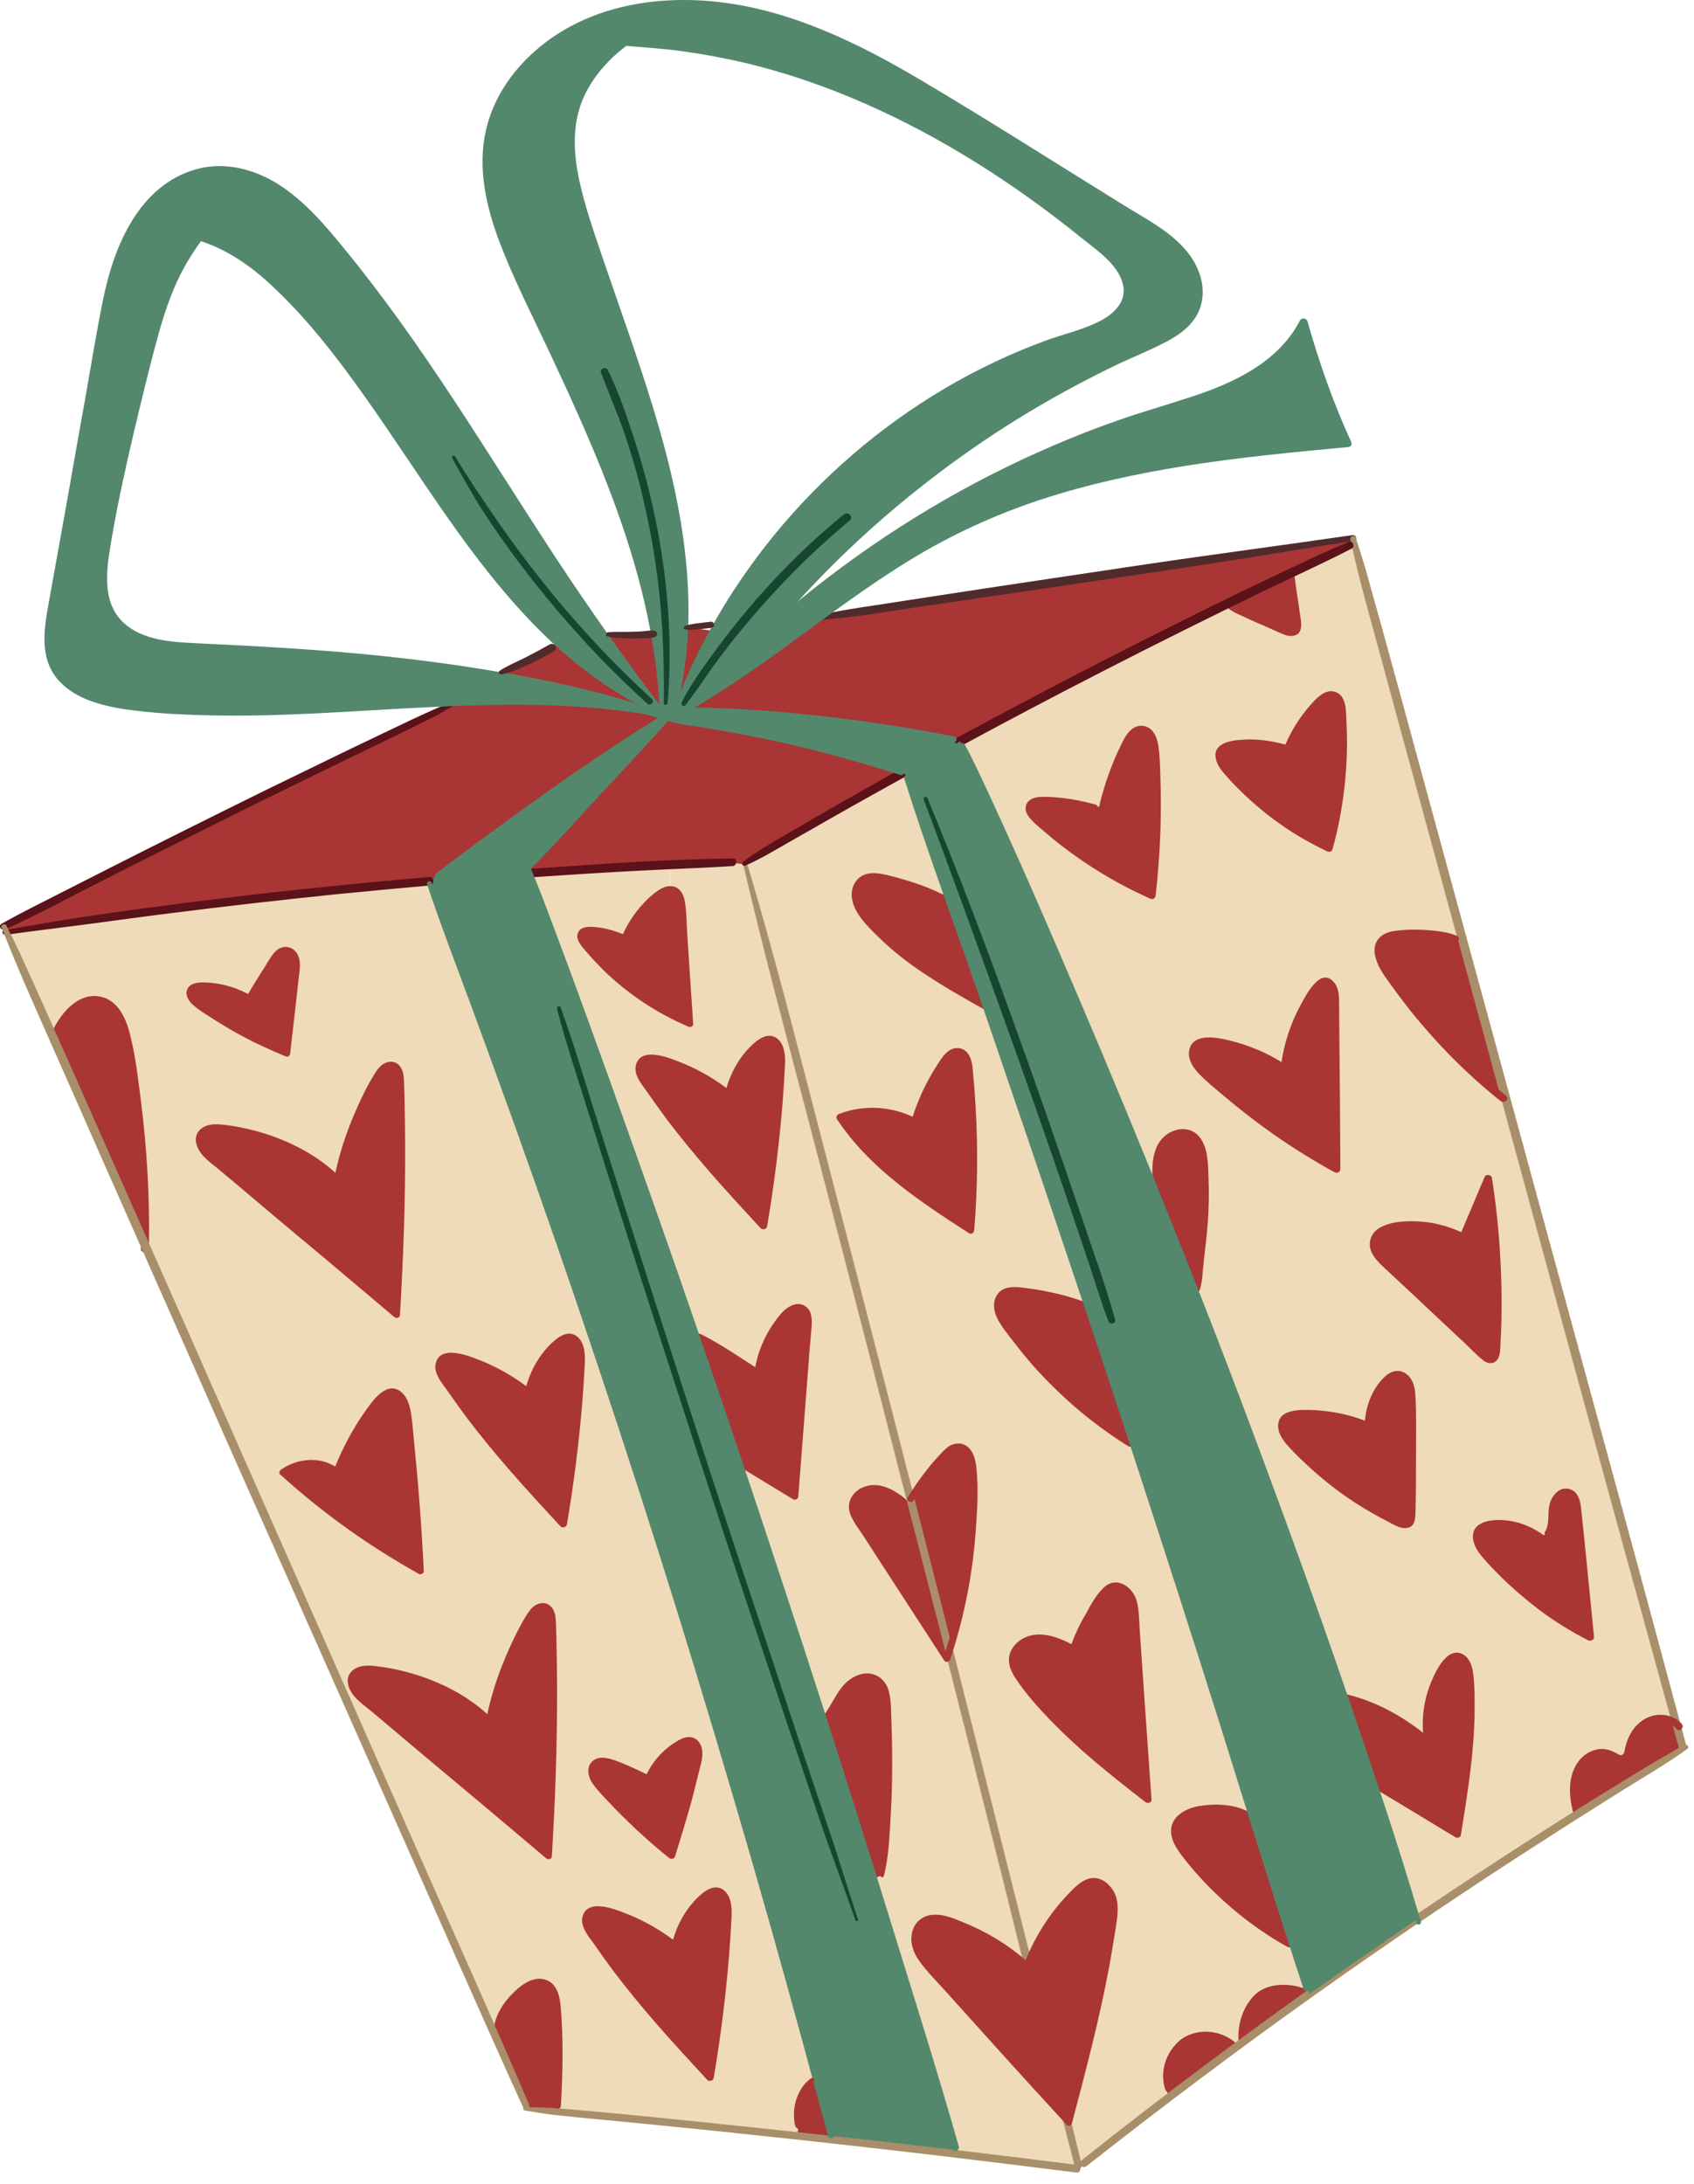 <?xml version="1.0" encoding="UTF-8"?> <svg xmlns="http://www.w3.org/2000/svg" width="128" height="165" viewBox="0 0 128 165" fill="none"><path d="M127.143 131.901C125.64 132.838 120.623 136.177 119.12 137.114L119.022 136.958C118.924 136.255 118.846 135.532 118.924 134.829C119.003 134.107 119.276 133.404 119.822 132.936C120.349 132.467 121.169 132.291 121.794 132.623C122.067 132.779 122.458 130.241 122.75 130.144C122.79 130.124 126.108 128.191 126.127 128.172L127.143 131.901Z" fill="#AA3535"></path><path d="M51.5 53.553C51.48 53.573 51.441 53.593 51.422 53.612L51.285 53.436C52.046 51.445 52.964 49.512 53.998 47.657C59.835 37.134 69.771 28.895 81.268 25.322C82.928 24.815 84.958 24.034 85.172 22.296C85.348 20.871 84.177 19.68 83.084 18.762C72.894 10.211 60.42 3.632 47.147 3.28C47.185 3.241 47.225 3.222 47.264 3.183C49.001 1.933 51.012 1.093 53.042 0.371C54.877 0.469 56.731 0.801 58.488 1.289C63.797 2.792 68.58 5.721 73.265 8.63C77.579 11.285 81.893 13.96 86.207 16.634C87.417 17.376 88.667 18.157 89.545 19.27C90.424 20.383 90.892 21.945 90.365 23.272C89.74 24.834 88.042 25.576 86.519 26.24C76.74 30.477 67.858 36.744 60.596 44.534C59.054 46.193 57.551 47.95 55.97 49.571C55.345 50.156 54.74 50.762 54.115 51.386C53.315 52.167 52.437 52.89 51.5 53.553Z" fill="#53886C"></path><path d="M50.738 53.984C50.66 54.062 50.602 54.14 50.523 54.199C50.523 54.199 50.523 54.199 50.523 54.218H50.504C50.406 54.179 50.328 54.16 50.25 54.12C49.86 53.984 49.45 53.847 49.059 53.73C49.45 53.788 49.86 53.886 50.25 53.964C50.172 53.925 50.094 53.906 50.016 53.867L50.094 53.671C50.035 51.719 49.84 49.786 49.508 47.873C47.947 38.755 43.535 30.126 39.572 21.633C37.874 17.963 36.196 13.941 37.054 9.997C37.718 6.971 39.846 4.413 42.462 2.773C45.585 0.821 49.313 0.138 53.042 0.333C51.011 1.055 49.001 1.895 47.264 3.144C47.225 3.183 47.166 3.203 47.147 3.242C45.448 4.491 44.023 6.209 43.418 8.24C42.637 10.934 43.359 13.804 44.179 16.479C46.092 22.629 48.571 28.603 50.172 34.851C51.226 38.931 51.87 43.207 51.695 47.385C51.656 49.63 51.343 51.836 50.738 53.984Z" fill="#53886C"></path><path d="M51.812 47.422C52.456 47.343 53.373 47.695 54.018 47.636C52.983 49.491 52.066 51.443 51.304 53.415L51.441 53.591C51.148 53.806 50.836 54.001 50.543 54.196C50.621 54.118 50.68 54.04 50.758 53.981C51.363 51.834 51.675 49.647 51.753 47.422H51.812Z" fill="#AA3535"></path><path d="M85.76 122.119C86.091 126.727 86.404 131.354 86.716 135.962C83.261 133.248 79.767 130.515 77.17 126.981C76.819 126.493 76.448 125.946 76.487 125.36C76.546 124.482 77.444 123.838 78.322 123.779C79.201 123.701 80.059 124.052 80.86 124.404L81.211 124.345C81.699 123.057 82.343 121.827 83.124 120.714C83.378 120.343 83.671 119.972 84.1 119.874C84.627 119.757 85.154 120.109 85.408 120.597C85.681 121.026 85.72 121.573 85.76 122.119Z" fill="#AA3535"></path><path d="M86.305 55.133C86.988 55.172 87.242 56.071 87.3 56.754C87.554 60.385 87.476 64.056 87.066 67.668C83.826 66.223 80.819 64.251 78.223 61.83C77.969 61.596 77.696 61.264 77.794 60.932C77.911 60.58 78.379 60.483 78.75 60.483C80.097 60.463 81.444 60.639 82.752 60.971L83.377 60.854C83.767 59.214 84.353 57.593 85.133 56.09C85.368 55.641 85.758 55.114 86.305 55.133Z" fill="#AA3535"></path><path d="M74.533 75.947L74.415 75.986C71.175 74.17 67.857 72.276 65.495 69.426C65.143 68.996 64.811 68.567 64.694 68.04C64.558 67.513 64.655 66.907 65.085 66.556C65.592 66.126 66.353 66.243 66.998 66.4C68.598 66.79 70.16 67.317 71.683 67.942L71.741 67.922C72.678 70.617 73.615 73.272 74.533 75.947Z" fill="#AA3535"></path><path d="M59.073 80.318C59.112 79.596 58.975 78.639 58.253 78.503C57.843 78.424 57.472 78.678 57.16 78.952C56.105 79.869 55.344 81.099 54.973 82.446L54.876 82.564C53.431 81.47 51.831 80.631 50.093 80.103C49.488 79.928 48.629 79.869 48.395 80.475C48.239 80.865 48.492 81.294 48.707 81.646C51.303 85.59 54.505 89.104 57.687 92.599C58.409 88.538 58.858 84.438 59.073 80.318ZM44.139 71.337C46.267 73.934 49.02 76.023 52.123 77.351C51.928 74.422 51.733 71.494 51.538 68.565C51.499 68.077 51.421 67.53 51.011 67.296C50.894 67.237 50.776 67.198 50.659 67.198L50.562 65.344C52.162 65.266 53.763 65.188 55.344 65.129L56.242 65.246L56.359 65.441C60.576 81.353 64.714 97.304 68.813 113.255L68.345 113.372C67.662 112.923 66.959 112.474 66.139 112.435C65.339 112.396 64.441 112.942 64.421 113.762C64.402 114.211 64.656 114.641 64.909 115.012C67.135 118.428 69.36 121.865 71.585 125.281C71.644 125.106 71.702 124.949 71.741 124.774C73.713 132.544 75.665 140.314 77.617 148.065C77.617 148.104 77.637 148.143 77.637 148.182L77.402 148.241C75.782 146.952 73.947 145.918 71.995 145.215C71.234 144.942 70.317 144.727 69.672 145.215C69.126 145.644 69.009 146.464 69.243 147.128L67.681 147.616C67.096 145.703 66.51 143.809 65.905 141.915L66.647 141.681C67.135 137.425 67.252 133.11 67.017 128.835C66.978 128.151 66.881 127.37 66.334 126.941C65.593 126.355 64.421 126.824 63.816 127.565C63.211 128.307 62.879 129.245 62.235 129.967L62.137 130.006C60.049 123.466 57.901 116.925 55.696 110.424L55.774 110.385C57.179 111.244 58.604 112.103 60.01 112.962C60.342 108.686 60.673 104.41 61.005 100.115C61.044 99.627 61.025 99.061 60.615 98.807C60.127 98.514 59.541 98.924 59.17 99.354C58.136 100.564 57.453 102.068 57.238 103.649C55.774 102.731 54.329 101.794 52.865 100.877L52.514 100.994C49.137 91.134 45.643 81.294 42.051 71.494L43.886 70.81C43.925 71.045 44.042 71.201 44.139 71.337Z" fill="#EFDBB9"></path><path d="M20.601 72.531C20.836 72.16 21.148 71.75 21.577 71.75C21.929 71.75 22.241 72.062 22.339 72.414C22.456 72.746 22.417 73.117 22.378 73.468C22.163 75.518 21.929 77.568 21.714 79.599C19.313 78.661 17.029 77.412 14.94 75.909C14.569 75.635 14.179 75.206 14.374 74.815C14.53 74.522 14.921 74.464 15.253 74.444C16.502 74.444 17.79 74.757 18.903 75.342L19.02 75.128C19.528 74.269 20.074 73.39 20.601 72.531Z" fill="#AA3535"></path><path d="M52.786 132.252C52.747 131.939 52.551 131.627 52.259 131.529C51.927 131.412 51.595 131.568 51.302 131.744C50.267 132.349 49.409 133.267 48.882 134.341L48.862 134.38C47.984 133.911 47.047 133.521 46.11 133.208C45.758 133.091 45.368 132.994 45.056 133.208C44.763 133.404 44.704 133.814 44.782 134.146C44.88 134.477 45.114 134.751 45.348 135.005C46.988 136.879 48.803 138.616 50.736 140.198C51.497 137.894 52.142 135.551 52.708 133.208C52.766 132.876 52.844 132.564 52.786 132.252ZM43.962 102.869C44.002 102.146 43.845 101.19 43.142 101.053C42.733 100.994 42.362 101.229 42.049 101.502C40.995 102.42 40.234 103.65 39.863 104.997L39.766 105.114C38.34 104.021 36.72 103.181 34.983 102.654C34.378 102.459 33.519 102.42 33.285 103.025C33.129 103.415 33.363 103.825 33.597 104.177C36.193 108.121 39.395 111.635 42.577 115.149C43.279 111.069 43.748 106.969 43.962 102.869ZM26.609 126.687C26.296 127.312 26.901 127.996 27.428 128.464C32.094 132.388 36.759 136.313 41.425 140.237C41.776 134.36 41.854 128.484 41.698 122.607C41.678 122.158 41.6 121.592 41.151 121.455C40.683 121.299 40.273 121.787 40.019 122.197C38.614 124.559 37.599 127.137 37.033 129.831L36.935 129.909C34.495 127.82 31.411 126.492 28.229 126.16C27.663 126.082 26.882 126.121 26.609 126.687ZM37.169 153.357C28.424 133.599 19.679 113.821 10.934 94.064C11.012 88.968 10.582 83.853 9.684 78.835C9.45 77.488 8.923 75.887 7.596 75.575C6.854 75.399 6.054 75.731 5.468 76.219C4.882 76.727 4.492 77.39 4.102 78.054L3.906 78.152C2.774 75.575 1.622 72.998 0.49 70.44C11.09 68.8 21.768 67.511 32.445 66.574L32.465 66.769C43.787 96.328 53.566 126.473 61.726 157.066L61.375 157.164C60.418 158.003 60.008 159.409 60.34 160.639L60.262 161.381C54.211 160.717 48.179 160.112 42.127 159.565L42.166 159.097C42.303 156.676 42.303 154.235 42.166 151.795C42.127 151.053 41.991 150.174 41.327 149.862C40.722 149.569 40.019 149.901 39.473 150.311C38.536 151.053 37.833 152.088 37.501 153.24L37.169 153.357ZM55.031 144.669C55.07 143.946 54.933 142.99 54.211 142.853C53.801 142.775 53.43 143.029 53.117 143.302C52.063 144.22 51.283 145.45 50.931 146.797L50.834 146.933C49.409 145.821 47.769 144.981 46.051 144.454C45.426 144.278 44.587 144.22 44.353 144.825C44.197 145.215 44.431 145.645 44.665 145.996C47.261 149.94 50.463 153.454 53.645 156.949C54.367 152.908 54.816 148.788 55.031 144.669ZM31.743 118.722C31.567 114.798 31.235 110.873 30.767 106.988C30.669 106.227 30.376 105.27 29.615 105.231C29.088 105.192 28.678 105.641 28.346 106.051C27.214 107.535 26.277 109.175 25.555 110.893L25.457 111.03C24.188 110.288 22.47 110.366 21.299 111.244C24.5 114.153 28.014 116.652 31.743 118.722ZM29.966 99.335C30.298 93.458 30.396 87.582 30.239 81.686C30.239 81.237 30.142 80.67 29.712 80.534C29.244 80.377 28.834 80.865 28.58 81.275C27.194 83.638 26.179 86.215 25.594 88.89L25.496 88.987C23.056 86.898 19.972 85.571 16.79 85.239C16.165 85.18 15.423 85.219 15.15 85.785C14.838 86.41 15.443 87.094 15.97 87.543C20.616 91.467 25.281 95.391 29.966 99.335ZM22.373 73.466C22.412 73.115 22.451 72.744 22.334 72.412C22.217 72.06 21.924 71.748 21.572 71.748C21.143 71.748 20.831 72.158 20.596 72.529C20.05 73.388 19.523 74.247 18.996 75.126L18.879 75.34C17.766 74.735 16.497 74.442 15.228 74.442C14.896 74.442 14.506 74.501 14.35 74.813C14.155 75.204 14.545 75.653 14.916 75.906C17.005 77.41 19.288 78.659 21.689 79.597C21.924 77.546 22.158 75.516 22.373 73.466Z" fill="#EFDBB9"></path><path d="M86.908 89.184C82.418 78.115 77.694 67.162 72.717 56.307L72.561 56.014C79.217 52.402 85.932 48.927 92.745 45.627L92.862 45.861C94.228 46.467 95.614 47.052 97 47.658C97.352 47.814 97.859 47.911 98.035 47.56C98.093 47.423 98.074 47.267 98.054 47.111C97.859 45.861 97.664 44.612 97.488 43.362L97.469 43.343C98.991 42.62 100.494 41.898 102.017 41.195L102.368 41.098C105.062 50.996 107.756 60.895 110.469 70.793L110.04 70.91C108.615 70.559 107.131 70.461 105.667 70.598C105.238 70.637 104.769 70.715 104.457 71.047C103.852 71.672 104.301 72.706 104.789 73.409C107.209 77.002 110.196 80.243 113.593 82.956L113.749 82.917C118.063 98.712 122.357 114.487 126.671 130.282C126.086 129.774 125.168 129.735 124.485 130.086C123.704 130.477 123.216 131.316 123.041 132.156C122.982 132.41 122.923 132.703 122.728 132.839C122.689 132.859 122.67 132.878 122.631 132.898C122.338 133.015 122.045 132.761 121.772 132.605C121.147 132.273 120.327 132.449 119.8 132.917C119.254 133.405 119 134.108 118.902 134.811C118.824 135.514 118.902 136.236 119 136.939L119.097 137.095C115.037 139.653 111.035 142.269 107.073 144.963C105.98 141.527 104.847 138.091 103.696 134.674H103.715C105.843 135.963 107.971 137.232 110.079 138.501C110.704 134.557 111.348 130.574 111.016 126.592C110.957 125.967 110.723 125.186 110.118 125.127C109.669 125.088 109.298 125.479 109.044 125.869C107.971 127.529 107.541 129.579 107.854 131.531C106.097 130.008 104.008 128.856 101.783 128.193L101.509 128.29C97.957 117.923 94.17 107.634 90.168 97.443L90.363 97.365C90.793 94.163 91.203 90.922 90.91 87.72C90.832 86.959 90.656 86.1 90.012 85.709C89.251 85.26 88.216 85.729 87.748 86.471C87.279 87.213 87.22 88.13 87.181 89.009L86.908 89.184ZM120.152 123.702C119.82 120.5 119.507 117.279 119.195 114.057C119.136 113.569 119.039 113.003 118.59 112.827C117.985 112.574 117.399 113.316 117.321 113.96C117.243 114.624 117.36 115.346 116.989 115.893L116.325 116.049C115.291 115.385 114.022 115.053 112.792 115.151C112.421 115.19 112.011 115.268 111.777 115.561C111.328 116.127 111.777 116.947 112.265 117.494C114.452 120.051 117.165 122.16 120.152 123.702ZM113.046 102.011C113.3 97.697 113.105 93.362 112.441 89.087C111.836 90.531 111.231 91.957 110.626 93.382H110.567C108.947 92.621 107.073 92.367 105.316 92.699C104.672 92.816 103.95 93.109 103.793 93.733C103.618 94.397 104.164 95.022 104.672 95.49C107.151 97.814 109.63 100.157 112.109 102.48C112.265 102.636 112.46 102.773 112.656 102.753C112.948 102.695 113.027 102.324 113.046 102.011ZM106.643 114.565C106.702 111.637 106.702 108.688 106.643 105.74C106.624 105.35 106.624 104.94 106.468 104.589C106.311 104.237 105.98 103.925 105.589 103.925C105.218 103.925 104.886 104.198 104.652 104.491C103.91 105.35 103.442 106.482 103.403 107.634L103.208 107.615C101.607 107.009 99.87 106.756 98.152 106.834C97.722 106.853 97.273 106.931 97.02 107.263C96.629 107.81 97.078 108.513 97.527 109.001C99.811 111.519 102.603 113.569 105.667 115.014C105.941 115.131 106.331 115.248 106.526 115.014C106.643 114.936 106.643 114.741 106.643 114.565ZM100.416 64.097C101.314 60.719 101.666 57.205 101.412 53.729C101.373 53.28 101.275 52.734 100.846 52.578C100.416 52.402 99.987 52.734 99.655 53.046C98.659 54.042 97.859 55.233 97.352 56.521C96.024 56.15 94.619 56.053 93.252 56.228C92.862 56.287 92.452 56.385 92.237 56.717C91.944 57.205 92.315 57.81 92.686 58.239C94.814 60.699 97.469 62.71 100.416 64.097ZM100.982 88.345C100.943 84.069 100.885 79.793 100.846 75.518C100.846 74.952 100.631 74.171 100.065 74.21C99.753 74.229 99.538 74.483 99.343 74.737C98.113 76.475 97.312 78.505 97.039 80.614V80.633C95.517 79.696 93.799 79.052 92.042 78.72C91.398 78.603 90.578 78.603 90.227 79.169C89.817 79.832 90.422 80.653 91.007 81.18C94.053 83.952 97.391 86.373 100.982 88.345ZM87.045 67.669C87.455 64.058 87.533 60.387 87.279 56.756C87.22 56.072 86.986 55.174 86.283 55.135C85.737 55.096 85.366 55.643 85.112 56.111C84.331 57.615 83.726 59.216 83.355 60.875L82.731 60.992C81.423 60.641 80.076 60.485 78.729 60.504C78.358 60.504 77.89 60.602 77.772 60.953C77.675 61.285 77.948 61.617 78.202 61.851C80.798 64.253 83.804 66.244 87.045 67.669Z" fill="#EFDBB9"></path><path d="M106.641 105.738C106.7 108.666 106.7 111.614 106.641 114.562C106.641 114.738 106.622 114.914 106.524 115.05C106.31 115.285 105.939 115.168 105.665 115.05C102.601 113.606 99.809 111.536 97.525 109.037C97.076 108.549 96.647 107.827 97.018 107.299C97.252 106.968 97.721 106.889 98.15 106.87C99.868 106.772 101.586 107.046 103.206 107.651L103.401 107.67C103.44 106.519 103.908 105.386 104.65 104.527C104.885 104.234 105.216 103.961 105.587 103.961C105.978 103.961 106.309 104.273 106.466 104.625C106.622 104.957 106.641 105.347 106.641 105.738Z" fill="#AA3535"></path><path d="M97.355 56.501C97.882 55.212 98.662 54.002 99.658 53.026C99.99 52.713 100.419 52.401 100.849 52.557C101.259 52.713 101.376 53.26 101.415 53.709C101.669 57.184 101.317 60.718 100.419 64.076C97.472 62.709 94.817 60.699 92.689 58.219C92.318 57.789 91.948 57.165 92.24 56.696C92.455 56.364 92.865 56.267 93.255 56.208C94.622 56.032 96.027 56.13 97.355 56.501Z" fill="#AA3535"></path><path d="M9.805 17.472C11.073 15.148 13.299 13.177 15.934 12.923C17.769 12.747 19.623 13.411 21.146 14.465C22.669 15.5 23.937 16.886 25.128 18.311C32.839 27.507 38.558 38.186 45.508 47.948C46.894 49.9 48.319 51.814 49.841 53.669L49.802 53.766C46.913 52.438 44.336 50.584 41.994 48.417C39.203 45.84 36.782 42.794 34.576 39.709C30.418 33.891 26.807 27.624 21.849 22.47C20.268 20.849 18.55 19.326 16.481 18.389C16.051 18.194 15.622 18.038 15.173 17.901C13.435 17.394 11.561 17.355 9.883 18.038L9.57 17.921C9.648 17.765 9.727 17.628 9.805 17.472Z" fill="#53886C"></path><path d="M81.444 163.568C81.444 163.587 81.444 163.587 81.444 163.607L81.287 163.841C78.203 163.451 75.138 163.08 72.074 162.709L72.132 162.24C70.668 157.359 69.185 152.478 67.682 147.637L69.243 147.148C69.458 147.812 69.946 148.359 70.415 148.886C73.811 152.654 77.208 156.422 80.604 160.19C80.877 161.323 81.17 162.455 81.444 163.568Z" fill="#EFDBB9"></path><path d="M98.036 47.127C98.056 47.284 98.075 47.42 98.017 47.577C97.841 47.908 97.334 47.811 96.982 47.674C95.616 47.069 94.23 46.464 92.844 45.878L92.727 45.644C94.288 44.863 95.869 44.121 97.431 43.359L97.451 43.379C97.646 44.628 97.841 45.878 98.036 47.127Z" fill="#AA3535"></path><path d="M49.041 53.728C44.141 52.869 39.163 52.811 34.166 53.006C26.143 53.318 18.042 54.236 10.058 53.357C7.637 53.084 4.846 52.362 3.909 50.117C3.362 48.828 3.597 47.344 3.851 45.958C5.1 38.988 6.33 32.038 7.579 25.068C8.008 22.627 8.477 20.128 9.57 17.922L9.882 18.039C11.542 17.356 13.435 17.395 15.172 17.902C12.83 20.499 11.912 24.033 11.073 27.41C9.921 32.018 8.75 36.665 7.989 41.35C7.696 43.088 7.501 45.04 8.496 46.505C9.765 48.418 12.42 48.711 14.723 48.808C22.2 49.121 30.164 49.648 37.836 50.995C41.662 51.698 45.449 52.557 49.041 53.728Z" fill="#53886C"></path><path d="M61.71 157.066C62.1 158.472 62.471 159.897 62.842 161.323L62.803 161.674C61.944 161.576 61.105 161.498 60.246 161.401L60.324 160.659C59.992 159.429 60.422 158.023 61.359 157.184L61.71 157.066Z" fill="#AA3535"></path><path d="M88.061 157.925C87.534 156.481 88.178 154.724 89.486 153.943C90.774 153.201 92.57 153.454 93.566 154.548C91.848 155.817 90.13 157.086 88.432 158.394L88.061 157.925Z" fill="#AA3535"></path><path d="M112.443 89.086C113.107 93.362 113.302 97.696 113.048 102.011C113.028 102.303 112.95 102.674 112.658 102.733C112.443 102.772 112.267 102.616 112.111 102.46C109.632 100.136 107.153 97.793 104.674 95.47C104.166 95.002 103.62 94.377 103.795 93.713C103.971 93.088 104.693 92.795 105.318 92.678C107.075 92.346 108.929 92.6 110.569 93.362H110.627C111.233 91.956 111.838 90.531 112.443 89.086Z" fill="#AA3535"></path><path d="M68.792 113.275C64.712 97.325 60.554 81.374 56.338 65.462L56.221 65.267C60.164 62.944 64.146 60.659 68.148 58.434C68.187 58.414 68.226 58.395 68.265 58.375L68.499 58.785C69.573 61.831 70.666 64.896 71.72 67.942L71.661 67.961C70.139 67.336 68.577 66.809 66.977 66.419C66.332 66.263 65.571 66.145 65.064 66.575C64.634 66.907 64.536 67.532 64.673 68.059C64.81 68.586 65.142 69.035 65.474 69.445C67.855 72.295 71.154 74.189 74.394 76.005L74.511 75.966C77.108 83.463 79.645 90.94 82.144 98.438L81.793 98.555C80.27 98.106 78.689 97.793 77.108 97.598C76.639 97.539 76.093 97.52 75.741 97.832C75.409 98.106 75.331 98.594 75.429 99.004C75.526 99.414 75.761 99.785 76.014 100.136C78.513 103.689 81.734 106.735 85.404 109.039L85.619 108.961C88.683 118.274 91.67 127.645 94.618 137.075L94.403 137.133C93.212 136.665 91.904 136.528 90.655 136.743C89.894 136.88 89.035 137.231 88.82 137.973C88.605 138.695 89.054 139.418 89.503 140.023C91.631 142.776 94.344 145.119 97.389 146.837L97.624 146.758C97.956 147.832 98.502 149.355 98.834 150.448C97.585 149.863 95.808 149.785 94.813 150.741C93.817 151.698 93.427 153.162 93.603 154.509C93.583 154.509 93.564 154.548 93.544 154.548C92.548 153.455 90.752 153.182 89.464 153.943C88.156 154.724 87.512 156.481 88.039 157.926L88.41 158.414C86.224 160.074 84.037 161.753 81.89 163.471L81.441 163.588C81.168 162.455 80.875 161.343 80.602 160.21C80.66 160.269 80.7 160.327 80.758 160.366C82.046 155.407 83.315 150.429 84.057 145.353C84.155 144.669 84.233 143.967 84.018 143.322C83.803 142.678 83.198 142.112 82.515 142.17C82.027 142.209 81.617 142.561 81.266 142.893C79.762 144.357 78.572 146.134 77.771 148.067L77.615 148.106C75.663 140.335 73.711 132.565 71.74 124.814C73.165 120.402 73.77 115.735 73.555 111.108C73.516 110.347 73.262 109.371 72.501 109.351C72.071 109.332 71.72 109.644 71.427 109.956C70.451 110.972 69.592 112.085 68.87 113.295L68.792 113.275ZM63.463 84.419C65.825 88.109 69.631 90.57 73.321 92.951C73.633 88.89 73.594 84.81 73.184 80.769C73.126 80.242 72.969 79.597 72.462 79.48C71.974 79.363 71.564 79.812 71.291 80.202C70.334 81.569 69.612 83.072 69.143 84.673L69.085 84.654C67.367 83.834 65.278 83.736 63.463 84.419ZM86.712 135.962C86.38 131.354 86.068 126.727 85.755 122.12C85.716 121.573 85.677 121.026 85.423 120.558C85.17 120.089 84.623 119.718 84.115 119.835C83.686 119.933 83.393 120.304 83.139 120.675C82.359 121.807 81.715 123.037 81.227 124.306L80.875 124.365C80.055 124.033 79.196 123.682 78.337 123.74C77.459 123.799 76.561 124.443 76.502 125.322C76.463 125.927 76.834 126.473 77.186 126.942C79.782 130.495 83.276 133.248 86.712 135.962Z" fill="#EFDBB9"></path><path d="M93.625 154.527C93.625 154.566 93.625 154.605 93.644 154.644C93.625 154.605 93.586 154.586 93.566 154.566C93.586 154.547 93.605 154.527 93.625 154.527Z" fill="#EDE4DB"></path><path d="M82.164 98.417C83.336 101.912 84.487 105.426 85.639 108.96L85.424 109.038C81.735 106.734 78.534 103.689 76.035 100.135C75.801 99.784 75.547 99.413 75.449 99.003C75.352 98.593 75.43 98.105 75.762 97.832C76.113 97.519 76.66 97.539 77.128 97.597C78.709 97.792 80.29 98.105 81.813 98.554L82.164 98.417Z" fill="#AA3535"></path><path d="M110.472 70.813C111.585 74.855 112.678 78.896 113.771 82.937L113.615 82.976C110.218 80.263 107.251 77.022 104.811 73.429C104.323 72.707 103.874 71.692 104.479 71.067C104.772 70.755 105.26 70.677 105.689 70.618C107.153 70.481 108.637 70.579 110.062 70.93L110.472 70.813Z" fill="#AA3535"></path><path d="M100.845 75.516C100.884 79.792 100.943 84.068 100.982 88.344C97.39 86.372 94.033 83.951 91.026 81.178C90.441 80.651 89.836 79.831 90.246 79.167C90.578 78.601 91.417 78.601 92.061 78.718C93.818 79.05 95.516 79.695 97.058 80.632V80.612C97.332 78.504 98.132 76.473 99.362 74.736C99.537 74.482 99.772 74.228 100.084 74.208C100.65 74.169 100.845 74.95 100.845 75.516Z" fill="#AA3535"></path><path d="M110.14 125.166C110.764 125.224 110.979 126.005 111.038 126.63C111.37 130.613 110.725 134.596 110.101 138.539C107.973 137.251 105.845 135.982 103.737 134.713H103.718C103.015 132.585 102.293 130.457 101.551 128.329L101.824 128.231C104.049 128.895 106.138 130.047 107.895 131.57C107.583 129.617 108.012 127.567 109.086 125.908C109.32 125.517 109.691 125.107 110.14 125.166Z" fill="#AA3535"></path><path d="M49.841 53.67C48.338 51.815 46.894 49.902 45.508 47.949C46.66 48.027 48.319 48.008 49.412 47.891L49.49 47.871C49.822 49.784 50.017 51.717 50.076 53.67L49.998 53.865C49.939 53.826 49.861 53.806 49.783 53.767L49.841 53.67Z" fill="#AA3535"></path><path d="M119.199 114.055C119.511 117.277 119.843 120.498 120.155 123.7C117.168 122.158 114.455 120.049 112.249 117.511C111.761 116.964 111.312 116.145 111.761 115.578C111.995 115.285 112.405 115.207 112.776 115.168C114.006 115.071 115.255 115.383 116.31 116.066L116.973 115.91C117.344 115.364 117.207 114.641 117.305 113.977C117.403 113.314 117.969 112.591 118.574 112.845C119.042 113.001 119.14 113.587 119.199 114.055Z" fill="#AA3535"></path><path d="M41.994 48.398C44.336 50.566 46.913 52.44 49.802 53.748C49.861 53.787 49.939 53.806 50.017 53.846C50.095 53.885 50.173 53.904 50.251 53.943C49.861 53.865 49.451 53.787 49.06 53.709C45.468 52.537 41.681 51.659 37.836 50.995L37.875 50.78C39.202 50.253 40.491 49.628 41.721 48.926L41.994 48.398Z" fill="#AA3535"></path><path d="M48.862 134.379L48.881 134.34C49.428 133.267 50.267 132.349 51.302 131.744C51.595 131.568 51.946 131.412 52.258 131.529C52.551 131.627 52.746 131.958 52.785 132.251C52.825 132.564 52.746 132.876 52.688 133.188C52.122 135.551 51.478 137.874 50.716 140.178C48.784 138.596 46.988 136.859 45.329 134.985C45.094 134.711 44.88 134.438 44.763 134.126C44.665 133.794 44.743 133.384 45.036 133.188C45.329 132.974 45.739 133.071 46.09 133.188C47.046 133.52 47.964 133.911 48.862 134.379Z" fill="#AA3535"></path><path d="M40.275 65.968L40.002 66.066C39.943 65.909 39.885 65.773 39.826 65.617C43.379 61.829 46.932 58.022 50.484 54.234C50.484 54.234 50.484 54.234 50.504 54.234C50.504 54.234 50.504 54.234 50.523 54.234L50.66 54.371C56.575 55.152 62.411 56.48 68.072 58.315L68.15 58.471C64.149 60.697 60.166 62.981 56.223 65.304L55.325 65.187C53.725 65.246 52.124 65.324 50.543 65.402C47.127 65.519 43.711 65.714 40.275 65.968Z" fill="#AA3535"></path><path d="M72.114 55.916C65.399 54.647 58.586 53.924 51.754 53.788C55.248 51.718 58.508 49.219 61.807 46.798C74.827 44.748 89.175 42.503 102.195 40.473V40.551C102.234 40.687 102.273 40.805 102.292 40.941L101.941 41.039C100.419 41.761 98.915 42.484 97.393 43.206C95.831 43.967 94.269 44.729 92.708 45.51C85.934 48.868 79.239 52.382 72.602 56.053C72.485 56.111 72.387 56.17 72.27 56.228L72.114 55.916Z" fill="#AA3535"></path><path d="M60.656 98.868C61.066 99.122 61.066 99.688 61.046 100.176C60.714 104.452 60.382 108.728 60.05 113.023C58.645 112.164 57.22 111.305 55.815 110.446L55.736 110.485C54.682 107.341 53.628 104.218 52.555 101.074L52.906 100.957C54.37 101.894 55.815 102.812 57.279 103.73C57.493 102.148 58.177 100.645 59.211 99.434C59.562 98.985 60.168 98.575 60.656 98.868Z" fill="#AA3535"></path><path d="M44.57 70.264C45.41 70.264 46.23 70.421 47.03 70.713L47.284 70.694C47.83 69.542 48.611 68.488 49.606 67.668C49.899 67.414 50.29 67.18 50.661 67.18C50.778 67.18 50.895 67.219 51.012 67.277C51.441 67.512 51.52 68.058 51.539 68.546C51.734 71.475 51.929 74.403 52.125 77.332C49.021 76.024 46.269 73.935 44.141 71.319C44.043 71.182 43.926 71.026 43.887 70.87C43.848 70.733 43.848 70.616 43.926 70.499C44.043 70.303 44.336 70.264 44.57 70.264Z" fill="#AA3535"></path><path d="M61.826 46.659C58.527 49.061 55.248 51.54 51.734 53.571C51.676 53.571 51.617 53.571 51.559 53.571L51.52 53.532C52.456 52.868 53.315 52.145 54.155 51.364C54.779 50.798 55.404 50.193 56.009 49.549C64.774 41.193 75.471 34.867 87.027 31.236C89.214 30.552 91.459 29.947 93.508 28.932C95.577 27.917 97.471 26.413 98.505 24.363C99.403 27.487 100.535 30.552 101.882 33.5C91.654 34.438 81.171 35.492 71.996 40.119C68.385 41.974 65.086 44.297 61.826 46.659Z" fill="#53886C"></path><path d="M30.22 81.686C30.376 87.563 30.278 93.459 29.946 99.336C25.281 95.412 20.616 91.487 15.95 87.544C15.403 87.095 14.818 86.411 15.13 85.787C15.403 85.22 16.165 85.181 16.77 85.24C19.971 85.572 23.055 86.899 25.476 88.988L25.574 88.891C26.159 86.216 27.174 83.619 28.56 81.276C28.814 80.847 29.224 80.378 29.692 80.535C30.142 80.671 30.22 81.237 30.22 81.686Z" fill="#AA3535"></path><path d="M55.989 49.57C55.384 50.195 54.779 50.8 54.135 51.386C54.759 50.761 55.365 50.156 55.989 49.57Z" fill="#EDE4DB"></path><path d="M72.132 162.259L72.074 162.727C68.99 162.356 65.886 162.005 62.802 161.653L62.841 161.302C62.47 159.896 62.099 158.471 61.709 157.046C53.549 126.472 43.789 96.308 32.447 66.749L32.428 66.554L33.052 66.183C38.635 61.966 44.355 57.924 50.211 54.117C50.309 54.156 50.387 54.176 50.465 54.215C46.912 58.002 43.359 61.809 39.806 65.597C39.865 65.753 39.924 65.89 39.982 66.046C40.665 67.881 41.349 69.717 42.032 71.552C45.643 81.353 49.118 91.193 52.495 101.052C53.569 104.195 54.642 107.319 55.677 110.462C57.863 116.983 60.01 123.504 62.118 130.045C63.387 134.008 64.637 137.971 65.886 141.954C66.491 143.848 67.077 145.742 67.662 147.655C69.185 152.497 70.668 157.378 72.132 162.259Z" fill="#53886C"></path><path d="M50.836 146.935L50.934 146.798C51.304 145.451 52.066 144.221 53.12 143.303C53.413 143.03 53.803 142.776 54.213 142.854C54.935 142.971 55.072 143.928 55.033 144.67C54.818 148.789 54.35 152.889 53.627 156.95C50.446 153.456 47.264 149.941 44.648 145.997C44.414 145.646 44.18 145.217 44.336 144.826C44.57 144.221 45.409 144.279 46.034 144.455C47.771 145.002 49.411 145.841 50.836 146.935Z" fill="#AA3535"></path><path d="M97.645 146.759L97.411 146.837C94.366 145.119 91.672 142.796 89.525 140.023C89.076 139.418 88.608 138.696 88.842 137.974C89.056 137.232 89.915 136.861 90.677 136.744C91.926 136.529 93.253 136.665 94.425 137.134L94.639 137.075C95.635 140.277 96.65 143.518 97.645 146.759Z" fill="#AA3535"></path><path d="M49.04 53.729C49.45 53.846 49.84 53.983 50.23 54.12C44.374 57.946 38.655 61.968 33.072 66.185L32.447 66.556C21.75 67.493 11.092 68.762 0.492 70.422C0.434 70.285 0.375 70.149 0.316 70.031C14.195 62.925 20.091 59.996 34.184 53.241V53.026C39.162 52.831 44.14 52.87 49.04 53.729Z" fill="#AA3535"></path><path d="M41.72 122.589C41.876 128.465 41.778 134.342 41.446 140.219C36.781 136.294 32.115 132.37 27.45 128.446C26.904 127.997 26.318 127.314 26.63 126.669C26.904 126.103 27.665 126.064 28.27 126.123C31.471 126.455 34.556 127.782 36.976 129.871L37.074 129.793C37.659 127.118 38.674 124.522 40.06 122.159C40.314 121.73 40.724 121.261 41.193 121.417C41.622 121.574 41.72 122.14 41.72 122.589Z" fill="#AA3535"></path><path d="M94.832 150.743C95.828 149.787 97.487 149.865 98.736 150.45C98.755 150.529 98.697 150.177 98.716 150.255L98.99 150.626C97.194 151.915 95.398 153.203 93.641 154.511C93.446 153.164 93.856 151.7 94.832 150.743Z" fill="#EDE4DB"></path><path d="M42.128 151.794C42.284 154.215 42.284 156.656 42.128 159.096L42.089 159.565C41.289 159.487 40.488 159.408 39.688 159.33L39.708 159.116C38.868 157.202 38.009 155.289 37.17 153.376L37.463 153.258C37.795 152.107 38.497 151.072 39.434 150.33C39.961 149.92 40.684 149.588 41.289 149.881C41.952 150.174 42.109 151.052 42.128 151.794Z" fill="#AA3535"></path><path d="M39.746 105.114L39.844 104.997C40.215 103.65 40.976 102.42 42.03 101.502C42.342 101.229 42.713 100.975 43.123 101.053C43.846 101.19 43.982 102.147 43.943 102.869C43.728 106.989 43.26 111.089 42.538 115.149C39.356 111.655 36.174 108.14 33.558 104.177C33.324 103.826 33.09 103.416 33.246 103.025C33.48 102.42 34.319 102.459 34.944 102.654C36.701 103.181 38.321 104.021 39.746 105.114Z" fill="#AA3535"></path><path d="M25.478 111.051L25.576 110.914C26.279 109.177 27.215 107.556 28.367 106.072C28.699 105.662 29.109 105.213 29.636 105.252C30.397 105.311 30.69 106.268 30.788 107.01C31.256 110.895 31.588 114.819 31.764 118.743C28.016 116.674 24.522 114.155 21.34 111.285C22.511 110.387 24.209 110.289 25.478 111.051Z" fill="#AA3535"></path><path d="M69.143 84.674C69.612 83.073 70.354 81.57 71.291 80.203C71.564 79.793 71.974 79.363 72.462 79.481C72.969 79.598 73.126 80.242 73.184 80.769C73.575 84.811 73.633 88.91 73.321 92.952C69.631 90.59 65.825 88.11 63.463 84.42C65.259 83.737 67.347 83.815 69.085 84.654L69.143 84.674Z" fill="#AA3535"></path><path d="M54.875 82.583L54.973 82.466C55.344 81.119 56.105 79.889 57.159 78.971C57.471 78.698 57.842 78.444 58.252 78.522C58.974 78.639 59.111 79.596 59.072 80.338C58.857 84.457 58.389 88.557 57.686 92.618C54.504 89.124 51.303 85.609 48.707 81.665C48.472 81.314 48.238 80.885 48.394 80.494C48.629 79.889 49.487 79.947 50.093 80.123C51.83 80.631 53.45 81.47 54.875 82.583Z" fill="#AA3535"></path><path d="M90.929 87.757C91.222 90.959 90.812 94.2 90.383 97.402L90.188 97.48C89.114 94.707 88.001 91.955 86.889 89.182L87.181 89.065C87.221 88.186 87.279 87.269 87.748 86.527C88.216 85.785 89.251 85.317 90.012 85.766C90.695 86.136 90.871 86.996 90.929 87.757Z" fill="#AA3535"></path><path d="M40.275 65.969C43.691 65.734 47.127 65.519 50.543 65.363L50.641 67.218C50.27 67.218 49.879 67.452 49.587 67.706C48.591 68.526 47.81 69.561 47.264 70.732L47.01 70.752C46.229 70.459 45.39 70.303 44.55 70.303C44.316 70.303 44.023 70.342 43.906 70.537C43.828 70.654 43.828 70.771 43.867 70.908L42.032 71.591C41.349 69.756 40.666 67.921 39.982 66.086L40.275 65.969Z" fill="#EFDBB9"></path><path d="M67.04 128.854C67.275 133.13 67.157 137.444 66.669 141.701L65.928 141.935C64.698 137.952 63.449 133.989 62.16 130.025L62.258 129.986C62.902 129.264 63.214 128.327 63.839 127.585C64.444 126.843 65.596 126.355 66.357 126.96C66.904 127.39 66.982 128.171 67.04 128.854Z" fill="#AA3535"></path><path d="M9.686 78.837C10.584 83.855 11.014 88.97 10.935 94.066C8.593 88.755 6.231 83.445 3.889 78.134L4.084 78.037C4.474 77.373 4.884 76.709 5.45 76.201C6.036 75.694 6.817 75.381 7.578 75.557C8.925 75.889 9.432 77.49 9.686 78.837Z" fill="#AA3535"></path><path d="M72.484 109.333C73.246 109.372 73.499 110.348 73.538 111.09C73.773 115.717 73.148 120.403 71.723 124.796C70.747 120.949 69.771 117.103 68.795 113.277L68.834 113.257C69.556 112.047 70.415 110.914 71.391 109.919C71.704 109.626 72.055 109.313 72.484 109.333Z" fill="#AA3535"></path><path d="M71.724 124.813C71.665 124.989 71.626 125.145 71.567 125.321C69.342 121.904 67.117 118.468 64.891 115.052C64.638 114.661 64.384 114.251 64.403 113.802C64.423 113.002 65.321 112.436 66.121 112.475C66.922 112.514 67.644 112.982 68.327 113.412L68.796 113.295C69.791 117.121 70.767 120.967 71.724 124.813Z" fill="#AA3535"></path><path d="M56.203 65.5C57.706 71.923 59.424 78.307 61.103 84.711C62.762 91.076 64.421 97.44 66.061 103.805C67.701 110.209 69.34 116.593 70.98 122.997C72.6 129.362 74.201 135.746 75.802 142.11C77.402 148.514 78.925 154.937 80.604 161.341C80.818 162.122 81.014 162.923 81.209 163.704C81.287 164.055 81.814 163.899 81.736 163.567C80.174 157.144 78.593 150.74 76.973 144.336C75.372 137.952 73.772 131.587 72.151 125.223C70.531 118.819 68.891 112.415 67.252 106.031C65.612 99.666 63.972 93.301 62.313 86.937C60.654 80.552 59.033 74.149 57.199 67.784C56.964 67.003 56.75 66.222 56.515 65.441C56.437 65.226 56.164 65.305 56.203 65.5Z" fill="#A88F69"></path><path d="M56.319 65.403C57.432 64.915 58.505 64.271 59.56 63.665C60.614 63.06 61.687 62.455 62.742 61.85C64.869 60.639 67.016 59.448 69.164 58.257C69.535 58.042 69.203 57.457 68.832 57.672C66.685 58.862 64.557 60.073 62.429 61.283C61.395 61.889 60.36 62.494 59.325 63.099C58.252 63.724 57.139 64.349 56.163 65.11C55.987 65.247 56.124 65.501 56.319 65.403Z" fill="#5B1219"></path><path d="M40.275 66.281C42.793 66.106 45.292 65.949 47.81 65.813C50.328 65.676 52.846 65.598 55.345 65.442C55.715 65.422 55.735 64.836 55.345 64.856C50.328 64.934 45.292 65.285 40.275 65.637C39.884 65.676 39.865 66.301 40.275 66.281Z" fill="#5B1219"></path><path d="M0.414 70.635C2.522 70.343 4.61 70.089 6.719 69.816C8.788 69.542 10.857 69.249 12.926 68.996C17.065 68.468 21.222 68 25.38 67.57C27.742 67.336 30.085 67.121 32.447 66.906C32.857 66.867 32.857 66.243 32.447 66.262C24.053 66.984 15.659 67.922 7.304 69.132C4.962 69.464 2.639 69.874 0.316 70.284C0.082 70.304 0.179 70.655 0.414 70.635Z" fill="#5B1219"></path><path d="M34.087 53.105C33.736 53.261 33.345 53.358 32.994 53.515C32.681 53.651 32.35 53.807 32.037 53.944C31.393 54.237 30.729 54.549 30.085 54.862C28.894 55.428 27.723 55.994 26.532 56.56C24.444 57.575 22.355 58.591 20.266 59.606C16.265 61.578 12.263 63.569 8.3 65.58C7.012 66.225 5.743 66.888 4.455 67.533C3.01 68.275 1.527 68.997 0.121 69.797C-0.152 69.954 0.082 70.344 0.375 70.227C2.893 69.094 5.333 67.747 7.793 66.517C9.862 65.463 11.931 64.428 14.02 63.374C18.002 61.383 22.004 59.411 26.025 57.458C27.313 56.834 28.621 56.209 29.91 55.584C30.612 55.233 31.315 54.901 31.998 54.549C32.369 54.374 32.72 54.178 33.091 54.003C33.482 53.807 33.853 53.534 34.243 53.339C34.419 53.28 34.263 53.026 34.087 53.105Z" fill="#5B1219"></path><path d="M61.809 46.836C64.405 46.699 66.982 46.211 69.539 45.84C72.194 45.45 74.868 45.059 77.523 44.669C82.871 43.868 88.22 43.107 93.549 42.267C96.477 41.799 99.386 41.311 102.314 40.862C102.607 40.823 102.47 40.393 102.197 40.432C96.965 41.194 91.714 41.877 86.463 42.658C81.134 43.458 75.825 44.239 70.495 45.059C69.012 45.294 67.548 45.508 66.064 45.743C64.62 45.957 63.175 46.172 61.75 46.524C61.594 46.563 61.633 46.836 61.809 46.836Z" fill="#502B2B"></path><path d="M102.037 40.765C102.681 43.752 103.54 46.72 104.34 49.668C105.141 52.655 105.961 55.642 106.78 58.629C108.401 64.545 110.001 70.46 111.622 76.376C113.242 82.331 114.862 88.266 116.482 94.201C118.102 100.117 119.703 106.032 121.323 111.948C122.943 117.883 124.603 123.838 126.223 129.773C126.418 130.496 126.633 131.237 126.828 131.96C126.926 132.331 127.492 132.175 127.394 131.804C125.793 125.849 124.193 119.894 122.572 113.959C120.952 108.043 119.352 102.128 117.731 96.212C116.111 90.257 114.491 84.322 112.871 78.387C111.251 72.471 109.65 66.556 108.03 60.64C106.409 54.705 104.809 48.75 103.13 42.815C102.915 42.093 102.681 41.37 102.447 40.648C102.388 40.374 101.978 40.492 102.037 40.765Z" fill="#A88F69"></path><path d="M39.673 159.47C40.356 159.567 41.02 159.704 41.723 159.782C42.406 159.86 43.089 159.919 43.772 159.997C45.139 160.133 46.486 160.251 47.852 160.387C50.546 160.661 53.24 160.914 55.934 161.207C61.341 161.773 66.748 162.379 72.155 163.023C75.22 163.394 78.285 163.765 81.349 164.155C81.72 164.194 81.72 163.609 81.349 163.57C75.962 162.886 70.555 162.242 65.147 161.637C59.74 161.032 54.333 160.465 48.926 159.919C47.384 159.762 45.861 159.626 44.319 159.489C43.558 159.411 42.816 159.352 42.055 159.294C41.274 159.235 40.493 159.235 39.712 159.196C39.478 159.177 39.478 159.45 39.673 159.47Z" fill="#A88F69"></path><path d="M50.369 53.67C50.33 48.242 49.022 42.932 47.167 37.856C45.293 32.721 42.912 27.801 40.589 22.862C38.364 18.118 35.611 12.495 38.481 7.419C40.921 3.084 45.84 0.937 50.642 0.624C55.971 0.273 61.085 2.05 65.77 4.471C68.21 5.74 70.553 7.165 72.876 8.61C75.433 10.191 77.99 11.772 80.547 13.354C81.816 14.135 83.085 14.935 84.373 15.716C85.545 16.439 86.755 17.122 87.868 17.942C88.922 18.723 89.859 19.718 90.23 21.007C90.561 22.178 90.288 23.369 89.41 24.229C88.609 25.009 87.555 25.458 86.56 25.888C85.388 26.396 84.237 26.903 83.105 27.469C80.782 28.602 78.537 29.832 76.331 31.198C71.978 33.893 67.898 37.016 64.17 40.511C62.276 42.268 60.5 44.143 58.782 46.056C57.045 47.969 55.327 49.902 53.394 51.64C52.457 52.479 51.462 53.299 50.388 53.963C50.076 54.158 50.369 54.666 50.681 54.471C52.926 53.065 54.858 51.327 56.674 49.414C58.489 47.481 60.207 45.451 62.061 43.557C65.751 39.769 69.85 36.353 74.223 33.385C76.409 31.901 78.673 30.535 80.996 29.285C82.168 28.66 83.339 28.055 84.529 27.489C85.662 26.962 86.813 26.493 87.926 25.927C88.883 25.439 89.82 24.834 90.386 23.897C90.971 22.92 91.01 21.71 90.62 20.636C89.722 18.118 87.048 16.829 84.939 15.521C79.825 12.358 74.75 9.117 69.577 6.052C64.931 3.299 59.934 0.839 54.507 0.175C49.549 -0.43 44.259 0.468 40.413 3.865C38.637 5.427 37.251 7.497 36.724 9.82C36.08 12.612 36.704 15.482 37.68 18.118C38.676 20.773 39.964 23.33 41.175 25.888C42.385 28.446 43.575 31.003 44.669 33.6C46.835 38.715 48.67 44.025 49.451 49.531C49.646 50.898 49.783 52.284 49.842 53.67C49.842 54.022 50.369 54.022 50.369 53.67Z" fill="#53886C"></path><path d="M53.083 0.136C51.268 0.605 49.472 1.405 47.871 2.401C46.427 3.319 45.119 4.49 44.182 5.915C43.187 7.438 42.737 9.215 42.796 11.03C42.855 13.022 43.401 14.955 43.987 16.848C46.427 24.658 49.862 32.233 51.073 40.374C51.736 44.865 51.717 49.492 50.507 53.885C50.429 54.197 50.897 54.334 50.995 54.021C53.122 46.368 51.639 38.285 49.355 30.827C48.164 26.923 46.759 23.096 45.451 19.23C44.807 17.337 44.143 15.423 43.733 13.451C43.343 11.538 43.245 9.527 43.967 7.672C44.67 5.896 46.017 4.392 47.559 3.299C49.316 2.05 51.288 1.327 53.22 0.429C53.415 0.39 53.279 0.078 53.083 0.136Z" fill="#53886C"></path><path d="M46.756 3.414C48.377 3.57 50.016 3.648 51.636 3.883C53.198 4.097 54.74 4.39 56.263 4.742C59.386 5.484 62.431 6.538 65.359 7.826C71.274 10.423 76.779 13.976 81.796 18.037C82.908 18.935 84.47 19.97 84.841 21.454C85.192 22.84 84.08 23.797 82.947 24.343C81.698 24.949 80.312 25.261 79.024 25.73C77.696 26.218 76.388 26.764 75.12 27.37C69.966 29.81 65.281 33.207 61.299 37.288C57.336 41.368 54.057 46.151 51.793 51.384C51.519 52.028 51.266 52.653 51.012 53.316C50.895 53.648 51.402 53.785 51.539 53.453C53.706 48.006 56.829 42.969 60.811 38.654C64.774 34.359 69.498 30.786 74.749 28.19C76.057 27.545 77.403 26.96 78.751 26.433C80.058 25.944 81.405 25.593 82.694 25.066C83.787 24.617 84.958 23.933 85.348 22.742C85.817 21.337 84.919 20.029 83.943 19.092C82.791 17.979 81.483 17.003 80.215 16.046C78.907 15.05 77.579 14.094 76.232 13.176C73.499 11.341 70.65 9.681 67.682 8.236C61.885 5.425 55.619 3.512 49.157 3.043C48.337 2.985 47.537 2.965 46.737 3.024C46.522 3.063 46.522 3.395 46.756 3.414Z" fill="#53886C"></path><path d="M50.056 53.554C47.225 49.806 44.512 45.979 41.935 42.055C39.339 38.092 36.84 34.089 34.244 30.145C31.667 26.241 28.974 22.395 26.006 18.783C24.542 16.987 23 15.171 21.029 13.921C19.194 12.77 16.949 12.184 14.821 12.789C10.527 13.999 8.633 18.549 7.813 22.512C7.306 24.991 6.896 27.49 6.466 29.97C5.998 32.566 5.529 35.183 5.08 37.779C4.612 40.376 4.143 42.992 3.675 45.589C3.304 47.639 2.953 49.884 4.534 51.524C5.764 52.812 7.638 53.3 9.336 53.574C11.698 53.925 14.118 54.023 16.519 54.062C21.536 54.14 26.553 53.73 31.55 53.476C36.508 53.222 41.545 53.066 46.483 53.652C47.733 53.789 48.962 53.984 50.192 54.218C50.466 54.277 50.7 53.847 50.407 53.73C43.848 50.919 38.909 45.237 34.869 39.536C30.418 33.308 26.611 26.416 20.97 21.126C18.042 18.373 13.904 16.088 9.843 17.729C9.492 17.865 9.648 18.451 10 18.314C13.669 16.83 17.495 18.822 20.189 21.262C23.02 23.82 25.382 26.885 27.568 29.97C31.784 35.905 35.474 42.289 40.647 47.502C43.399 50.274 46.562 52.598 50.114 54.199C50.192 54.042 50.251 53.867 50.329 53.711C45.585 52.695 40.725 52.5 35.903 52.637C31.023 52.773 26.182 53.183 21.302 53.359C18.862 53.437 16.422 53.476 13.982 53.379C11.873 53.281 9.668 53.222 7.618 52.617C5.822 52.09 4.163 50.977 3.909 48.986C3.772 47.814 4.026 46.623 4.241 45.452C4.475 44.183 4.69 42.894 4.924 41.625C5.822 36.588 6.72 31.551 7.618 26.514C8.379 22.297 9.004 17.319 12.713 14.585C14.411 13.336 16.5 12.965 18.511 13.589C20.736 14.253 22.473 15.874 23.996 17.572C27.021 20.989 29.696 24.738 32.253 28.506C34.83 32.313 37.27 36.198 39.768 40.044C42.247 43.871 44.766 47.697 47.577 51.309C48.26 52.188 48.962 53.027 49.685 53.867C49.86 54.042 50.231 53.769 50.056 53.554Z" fill="#53886C"></path><path d="M15.095 17.767C13.436 19.251 12.519 21.496 11.835 23.566C11.074 25.909 10.528 28.329 9.942 30.731C9.298 33.386 8.673 36.041 8.146 38.716C7.912 39.966 7.658 41.215 7.521 42.484C7.404 43.577 7.385 44.749 7.775 45.803C8.497 47.716 10.332 48.595 12.245 48.907C13.26 49.064 14.275 49.122 15.31 49.161C16.54 49.22 17.77 49.278 18.999 49.337C24.036 49.61 29.092 50.001 34.089 50.723C39.047 51.426 43.966 52.422 48.729 53.944C49.295 54.12 49.881 54.296 50.447 54.491C50.74 54.589 50.837 54.14 50.564 54.042C46.055 52.324 41.233 51.328 36.49 50.567C31.668 49.786 26.808 49.298 21.927 48.986C19.526 48.829 17.125 48.712 14.725 48.595C12.909 48.517 10.742 48.361 9.337 47.053C7.58 45.413 8.088 42.777 8.439 40.688C8.888 38.072 9.454 35.475 10.059 32.898C10.645 30.438 11.23 27.978 11.894 25.538C12.48 23.39 13.202 21.262 14.412 19.368C14.705 18.9 15.017 18.451 15.349 17.982C15.427 17.806 15.213 17.65 15.095 17.767Z" fill="#53886C"></path><path d="M37.891 50.956C38.593 50.819 39.257 50.507 39.921 50.214C40.584 49.902 41.228 49.57 41.853 49.218C42.185 49.023 41.892 48.496 41.541 48.691C40.916 49.042 40.291 49.374 39.647 49.706C39.003 50.019 38.359 50.292 37.754 50.682C37.617 50.761 37.715 50.995 37.891 50.956Z" fill="#502B2B"></path><path d="M45.897 48.088C46.482 48.224 47.107 48.224 47.712 48.244C48.005 48.244 48.298 48.244 48.59 48.224C48.883 48.205 49.254 48.244 49.528 48.107C49.723 48.01 49.664 47.697 49.469 47.658C49.196 47.6 48.864 47.678 48.59 47.697C48.298 47.717 48.005 47.736 47.712 47.736C47.126 47.756 46.521 47.717 45.936 47.775C45.779 47.795 45.721 48.049 45.897 48.088Z" fill="#502B2B"></path><path d="M51.811 47.56C51.831 47.56 51.87 47.56 51.889 47.56C51.85 47.56 51.831 47.56 51.811 47.56C51.967 47.619 52.143 47.58 52.299 47.58C52.455 47.58 52.611 47.56 52.767 47.541C53.08 47.521 53.412 47.482 53.724 47.443C53.861 47.424 53.958 47.346 53.958 47.209C53.958 47.092 53.841 46.955 53.724 46.974C53.392 47.014 53.06 47.053 52.728 47.092C52.572 47.111 52.397 47.131 52.24 47.17C52.162 47.189 52.084 47.189 52.026 47.209C51.928 47.228 51.87 47.267 51.772 47.287C51.616 47.346 51.635 47.56 51.811 47.56Z" fill="#502B2B"></path><path d="M50.776 54.413C57.179 51.035 62.566 46.096 68.735 42.328C71.858 40.415 75.177 38.892 78.671 37.74C82.184 36.588 85.796 35.807 89.446 35.221C93.565 34.558 97.723 34.167 101.881 33.777C102.076 33.757 102.193 33.581 102.095 33.386C100.748 30.458 99.675 27.392 98.796 24.288C98.718 24.034 98.347 23.976 98.23 24.21C96.552 27.451 93.057 29.013 89.758 30.067C87.982 30.653 86.167 31.16 84.41 31.785C82.79 32.351 81.189 32.976 79.608 33.66C73.166 36.412 67.115 40.044 61.61 44.378C58.506 46.818 55.597 49.474 52.904 52.344C52.709 52.558 53.021 52.871 53.216 52.656C58.116 47.521 63.66 43.05 69.75 39.38C72.756 37.564 75.879 35.944 79.1 34.538C82.419 33.093 85.815 31.941 89.27 30.887C92.94 29.735 96.922 28.154 98.796 24.522C98.601 24.503 98.406 24.464 98.23 24.444C99.167 27.588 100.358 30.633 101.685 33.64C101.764 33.503 101.842 33.386 101.9 33.249C94.502 33.894 87.026 34.616 79.862 36.725C76.328 37.759 72.932 39.185 69.73 41C66.568 42.816 63.62 44.964 60.692 47.111C57.393 49.532 54.094 51.934 50.542 54.003C50.269 54.159 50.503 54.55 50.776 54.413Z" fill="#53886C"></path><path d="M50.269 53.906C45.584 56.756 41.095 59.958 36.683 63.199C35.434 64.117 34.184 65.054 32.955 65.991C32.701 66.186 32.955 66.616 33.209 66.421C37.601 63.141 42.051 59.919 46.6 56.854C47.888 55.975 49.157 55.097 50.426 54.218C50.621 54.082 50.465 53.789 50.269 53.906Z" fill="#53886C"></path><path d="M50.698 53.808C48.824 55.702 46.989 57.654 45.154 59.607C43.319 61.559 41.426 63.453 39.669 65.464C39.493 65.678 39.786 65.971 39.981 65.776C41.875 63.882 43.651 61.871 45.467 59.919C47.302 57.967 49.117 56.014 50.894 54.003C51.03 53.867 50.835 53.672 50.698 53.808Z" fill="#53886C"></path><path d="M50.62 54.508C51.343 54.761 52.163 54.8 52.924 54.937C53.646 55.054 54.368 55.171 55.091 55.308C56.535 55.562 57.96 55.855 59.405 56.187C62.313 56.831 65.183 57.67 68.033 58.549C68.345 58.647 68.482 58.158 68.169 58.041C65.319 57.085 62.411 56.323 59.483 55.66C58.038 55.328 56.574 55.035 55.11 54.781C54.388 54.644 53.666 54.527 52.943 54.429C52.221 54.312 51.44 54.137 50.699 54.195C50.484 54.176 50.445 54.429 50.62 54.508Z" fill="#53886C"></path><path d="M32.271 66.808C33.286 69.873 34.457 72.88 35.57 75.906C36.682 78.932 37.795 81.978 38.888 85.024C41.074 91.115 43.183 97.226 45.232 103.356C47.282 109.487 49.273 115.637 51.186 121.806C53.099 127.976 54.953 134.184 56.749 140.393C58.545 146.601 60.263 152.829 61.942 159.077C62.157 159.838 62.352 160.6 62.566 161.381C62.645 161.693 63.133 161.556 63.054 161.244C61.473 154.977 59.755 148.749 57.999 142.521C56.242 136.273 54.387 130.045 52.474 123.837C50.561 117.667 48.609 111.498 46.56 105.367C44.529 99.237 42.421 93.126 40.255 87.035C38.068 80.924 35.882 74.793 33.481 68.76C33.208 68.058 32.895 67.374 32.602 66.691C32.544 66.476 32.212 66.613 32.271 66.808Z" fill="#53886C"></path><path d="M25.615 88.87C24.17 87.464 22.374 86.469 20.481 85.805C19.505 85.473 18.509 85.219 17.494 85.063C16.772 84.965 15.854 84.79 15.23 85.258C14.488 85.824 14.82 86.742 15.328 87.308C15.679 87.698 16.128 88.03 16.538 88.362C17.026 88.772 17.514 89.182 18.002 89.592C19.837 91.135 21.652 92.677 23.487 94.2C25.595 95.957 27.684 97.734 29.792 99.51C29.968 99.647 30.222 99.569 30.222 99.335C30.475 95.078 30.632 90.822 30.612 86.566C30.612 85.492 30.593 84.438 30.573 83.364C30.553 82.857 30.553 82.349 30.534 81.841C30.515 81.471 30.515 81.08 30.339 80.748C30.007 80.084 29.265 80.084 28.758 80.553C28.484 80.807 28.289 81.158 28.094 81.49C27.84 81.919 27.606 82.368 27.391 82.818C26.474 84.711 25.712 86.742 25.302 88.831C25.244 89.182 25.751 89.319 25.829 88.987C26.239 87.269 26.747 85.59 27.469 83.989C27.821 83.228 28.211 82.466 28.621 81.744C28.797 81.451 28.972 81.041 29.304 80.885C29.734 80.65 29.87 81.197 29.89 81.51C29.987 82.427 29.948 83.384 29.948 84.301C29.968 85.258 29.968 86.234 29.968 87.191C29.968 89.085 29.948 90.998 29.89 92.892C29.831 95.039 29.773 97.207 29.656 99.354C29.792 99.296 29.948 99.237 30.085 99.178C26.747 96.367 23.39 93.556 20.052 90.744C19.193 90.022 18.334 89.299 17.475 88.577C17.084 88.245 16.694 87.913 16.303 87.581C15.952 87.269 15.523 86.957 15.328 86.508C14.82 85.375 16.479 85.492 17.084 85.57C18.002 85.688 18.9 85.902 19.759 86.176C21.789 86.82 23.624 87.894 25.322 89.163C25.556 89.241 25.752 88.987 25.615 88.87Z" fill="#AA3535"></path><path d="M39.983 105.016C40.315 103.922 40.96 102.888 41.76 102.068C42.111 101.716 42.775 100.994 43.322 101.345C43.673 101.579 43.731 102.185 43.731 102.575C43.751 103.844 43.575 105.152 43.458 106.421C43.341 107.749 43.185 109.096 43.009 110.424C42.814 111.966 42.56 113.528 42.287 115.051C42.443 115.012 42.599 114.973 42.775 114.934C40.784 112.727 38.793 110.502 36.919 108.178C35.982 107.007 35.064 105.797 34.225 104.547C33.971 104.176 33.093 103.122 33.893 102.887C34.42 102.731 35.025 103.005 35.513 103.161C37.036 103.707 38.441 104.488 39.71 105.465C39.984 105.679 40.354 105.191 40.081 104.977C38.851 104.02 37.505 103.239 36.04 102.692C35.201 102.36 33.23 101.638 32.917 103.044C32.761 103.766 33.386 104.488 33.776 105.035C34.264 105.738 34.752 106.421 35.26 107.105C36.275 108.452 37.348 109.74 38.441 111.009C39.71 112.474 41.038 113.899 42.346 115.324C42.482 115.48 42.794 115.402 42.834 115.187C43.361 112.103 43.751 108.998 44.005 105.875C44.063 105.074 44.122 104.293 44.161 103.493C44.2 102.927 44.239 102.36 44.102 101.814C44.005 101.404 43.751 100.994 43.361 100.838C42.814 100.623 42.287 100.955 41.877 101.306C40.784 102.263 40.081 103.532 39.71 104.918C39.671 105.113 39.944 105.191 39.983 105.016Z" fill="#AA3535"></path><path d="M37.093 129.772C35.649 128.367 33.853 127.371 31.959 126.707C30.983 126.375 29.988 126.121 28.973 125.965C28.25 125.868 27.333 125.692 26.708 126.16C25.967 126.727 26.299 127.644 26.806 128.21C27.157 128.601 27.606 128.933 28.016 129.265C28.504 129.675 28.992 130.085 29.48 130.495C31.315 132.037 33.131 133.579 34.966 135.102C37.074 136.859 39.163 138.636 41.271 140.413C41.446 140.549 41.7 140.471 41.7 140.237C41.954 135.981 42.11 131.725 42.091 127.468C42.091 126.395 42.071 125.34 42.051 124.267C42.032 123.759 42.032 123.251 42.013 122.744C41.993 122.373 41.993 121.982 41.817 121.65C41.486 120.987 40.744 120.987 40.236 121.455C39.963 121.709 39.768 122.06 39.572 122.392C39.319 122.822 39.084 123.271 38.87 123.72C37.952 125.614 37.191 127.644 36.781 129.733C36.722 130.085 37.23 130.221 37.308 129.889C37.718 128.171 38.225 126.492 38.948 124.891C39.299 124.13 39.69 123.369 40.099 122.646C40.275 122.353 40.451 121.943 40.783 121.787C41.212 121.553 41.349 122.099 41.368 122.412C41.466 123.329 41.427 124.286 41.427 125.204C41.446 126.16 41.446 127.137 41.446 128.093C41.446 129.987 41.427 131.9 41.368 133.794C41.31 135.942 41.251 138.109 41.134 140.256C41.271 140.198 41.427 140.139 41.563 140.081C38.225 137.269 34.868 134.458 31.53 131.647C30.671 130.924 29.812 130.202 28.973 129.479C28.582 129.148 28.192 128.816 27.802 128.484C27.45 128.171 27.021 127.859 26.826 127.41C26.318 126.278 27.977 126.395 28.582 126.473C29.5 126.59 30.398 126.805 31.257 127.078C33.287 127.722 35.122 128.796 36.82 130.065C37.054 130.163 37.23 129.909 37.093 129.772Z" fill="#AA3535"></path><path d="M51.071 146.836C51.403 145.743 52.047 144.708 52.848 143.888C53.199 143.536 53.863 142.814 54.41 143.165C54.761 143.4 54.819 144.005 54.819 144.395C54.839 145.664 54.663 146.973 54.546 148.242C54.429 149.569 54.273 150.916 54.097 152.244C53.902 153.786 53.648 155.348 53.375 156.871C53.531 156.832 53.687 156.793 53.863 156.754C51.872 154.548 49.881 152.322 48.007 149.999C47.07 148.827 46.152 147.617 45.313 146.367C45.059 145.996 44.181 144.942 44.981 144.708C45.508 144.552 46.113 144.825 46.601 144.981C48.124 145.528 49.529 146.309 50.798 147.285C51.072 147.5 51.442 147.012 51.169 146.797C49.939 145.84 48.592 145.059 47.128 144.513C46.289 144.181 44.317 143.458 44.005 144.864C43.849 145.586 44.474 146.309 44.864 146.855C45.352 147.558 45.84 148.242 46.347 148.925C47.363 150.272 48.436 151.561 49.529 152.83C50.798 154.294 52.126 155.719 53.433 157.144C53.57 157.301 53.882 157.222 53.922 157.027C54.449 153.942 54.839 150.838 55.093 147.714C55.151 146.914 55.21 146.133 55.249 145.333C55.288 144.766 55.327 144.2 55.19 143.654C55.093 143.244 54.839 142.834 54.449 142.677C53.902 142.463 53.375 142.794 52.965 143.146C51.872 144.103 51.169 145.372 50.798 146.758C50.759 146.934 51.013 147.012 51.071 146.836Z" fill="#AA3535"></path><path d="M55.108 82.488C55.44 81.395 56.085 80.36 56.885 79.54C57.236 79.189 57.9 78.466 58.447 78.818C58.798 79.052 58.856 79.657 58.856 80.048C58.876 81.317 58.7 82.625 58.583 83.894C58.466 85.222 58.31 86.569 58.134 87.896C57.939 89.439 57.685 91.001 57.412 92.523C57.568 92.484 57.724 92.445 57.9 92.406C55.909 90.2 53.918 87.974 52.044 85.651C51.107 84.48 50.189 83.269 49.35 82.02C49.096 81.649 48.218 80.594 49.018 80.36C49.545 80.204 50.15 80.477 50.638 80.633C52.161 81.18 53.566 81.961 54.835 82.937C55.109 83.152 55.479 82.664 55.206 82.449C53.976 81.493 52.63 80.712 51.165 80.165C50.326 79.833 48.355 79.111 48.042 80.516C47.886 81.239 48.511 81.961 48.901 82.508C49.389 83.211 49.877 83.894 50.385 84.577C51.4 85.924 52.473 87.213 53.566 88.482C54.835 89.946 56.163 91.371 57.471 92.797C57.607 92.953 57.919 92.875 57.959 92.68C58.486 89.595 58.876 86.491 59.13 83.367C59.188 82.566 59.247 81.785 59.286 80.985C59.325 80.419 59.364 79.853 59.227 79.306C59.13 78.896 58.876 78.486 58.486 78.33C57.939 78.115 57.412 78.447 57.002 78.798C55.909 79.755 55.206 81.024 54.835 82.41C54.796 82.586 55.05 82.664 55.108 82.488Z" fill="#AA3535"></path><path d="M25.696 111.032C24.993 110.563 24.329 110.29 23.47 110.309C22.67 110.329 21.87 110.583 21.226 111.051C21.108 111.129 21.05 111.325 21.186 111.422C24.368 114.312 27.901 116.83 31.649 118.919C31.806 118.997 32.02 118.9 32.02 118.705C31.864 115.405 31.61 112.125 31.279 108.845C31.201 108.103 31.162 107.342 31.025 106.6C30.927 106.131 30.771 105.604 30.4 105.253C29.366 104.257 28.292 105.643 27.726 106.444C26.75 107.791 25.95 109.275 25.325 110.817C25.188 111.149 25.735 111.286 25.871 110.973C26.379 109.743 27.004 108.572 27.726 107.479C28.116 106.873 29.405 104.628 30.185 105.897C30.459 106.346 30.517 106.912 30.576 107.439C30.654 108.142 30.752 108.845 30.81 109.548C30.966 110.973 31.103 112.398 31.22 113.824C31.357 115.464 31.454 117.084 31.532 118.724C31.649 118.646 31.786 118.587 31.903 118.509C28.175 116.44 24.7 113.941 21.518 111.09C21.499 111.208 21.479 111.344 21.479 111.461C22.065 111.032 22.768 110.778 23.49 110.759C24.173 110.739 25.012 110.876 25.598 111.227C25.715 111.325 25.813 111.11 25.696 111.032Z" fill="#AA3535"></path><path d="M19.073 75.284C17.941 74.621 16.691 74.25 15.384 74.23C14.954 74.23 14.408 74.269 14.173 74.699C13.939 75.148 14.251 75.636 14.583 75.929C15.071 76.358 15.637 76.69 16.184 77.042C16.77 77.413 17.355 77.764 17.96 78.096C19.151 78.76 20.381 79.326 21.63 79.834C21.786 79.892 21.903 79.736 21.923 79.619C22.06 78.369 22.216 77.12 22.352 75.87C22.43 75.226 22.489 74.582 22.567 73.918C22.626 73.391 22.743 72.805 22.567 72.297C22.255 71.438 21.318 71.302 20.732 71.966C20.381 72.376 20.127 72.883 19.834 73.332C19.483 73.898 19.131 74.445 18.8 75.011C18.624 75.284 19.053 75.538 19.229 75.265C19.756 74.406 20.283 73.527 20.83 72.668C21.044 72.317 21.435 71.751 21.884 72.122C22.294 72.454 22.177 73.098 22.118 73.547C21.903 75.577 21.669 77.588 21.474 79.619C21.572 79.541 21.669 79.463 21.767 79.404C19.737 78.603 17.785 77.569 15.95 76.358C15.52 76.085 14.993 75.792 14.681 75.382C14.154 74.679 15.227 74.679 15.657 74.699C16.789 74.757 17.921 75.05 18.936 75.558C19.092 75.616 19.229 75.382 19.073 75.284Z" fill="#AA3535"></path><path d="M49.019 134.419C49.507 133.579 50.151 132.838 50.932 132.271C51.303 132.018 52.025 131.432 52.415 131.92C52.767 132.349 52.474 133.072 52.357 133.54C51.81 135.747 51.185 137.933 50.463 140.1C50.619 140.061 50.775 140.022 50.932 139.983C49.253 138.597 47.652 137.074 46.169 135.473C45.817 135.083 45.368 134.692 45.134 134.224C45.017 134.009 44.978 133.658 45.173 133.482C45.388 133.287 45.739 133.404 45.973 133.462C47.047 133.794 48.062 134.263 49.058 134.79C49.37 134.966 49.663 134.478 49.331 134.302C48.726 133.989 48.121 133.697 47.496 133.423C46.93 133.189 46.305 132.896 45.7 132.818C45.232 132.759 44.763 132.916 44.548 133.365C44.334 133.853 44.509 134.38 44.802 134.79C45.173 135.317 45.642 135.786 46.09 136.254C46.539 136.742 47.008 137.211 47.477 137.66C48.453 138.617 49.487 139.515 50.541 140.374C50.697 140.51 50.951 140.471 51.01 140.257C51.439 138.89 51.849 137.523 52.239 136.137C52.415 135.473 52.591 134.79 52.747 134.126C52.884 133.54 53.137 132.877 53.059 132.252C53.001 131.842 52.767 131.412 52.357 131.295C51.83 131.119 51.322 131.451 50.893 131.725C49.956 132.349 49.214 133.228 48.765 134.263C48.667 134.438 48.901 134.595 49.019 134.419Z" fill="#AA3535"></path><path d="M37.582 153.317C38.07 152.321 38.558 151.365 39.436 150.642C39.846 150.291 40.432 149.9 41.017 150.037C41.544 150.174 41.74 150.72 41.837 151.208C41.955 151.794 41.935 152.419 41.955 153.024C41.974 153.688 41.993 154.332 41.993 154.996C42.013 156.363 41.974 157.729 41.896 159.096C41.876 159.408 42.384 159.408 42.384 159.096C42.521 156.616 42.579 154.078 42.364 151.599C42.306 150.837 42.091 149.92 41.291 149.607C40.393 149.256 39.475 149.9 38.851 150.506C38.089 151.228 37.445 152.204 37.309 153.258C37.309 153.376 37.523 153.434 37.582 153.317Z" fill="#AA3535"></path><path d="M61.282 157.028C60.716 157.438 60.346 158.043 60.15 158.688C60.053 159.019 59.994 159.351 59.994 159.703C59.994 159.878 59.994 160.054 60.014 160.23C60.033 160.406 60.053 160.601 60.15 160.738C60.267 160.913 60.521 160.835 60.541 160.64C60.541 160.484 60.502 160.347 60.482 160.191C60.463 160.035 60.463 159.878 60.463 159.722C60.463 159.41 60.502 159.117 60.599 158.824C60.775 158.238 61.107 157.711 61.497 157.262C61.575 157.145 61.439 156.911 61.282 157.028Z" fill="#AA3535"></path><path d="M68.439 113.276C67.639 112.612 66.565 111.987 65.492 112.28C64.574 112.514 63.91 113.373 64.223 114.33C64.418 114.916 64.828 115.423 65.16 115.931C65.55 116.517 65.921 117.122 66.311 117.708C67.092 118.918 67.873 120.109 68.654 121.32C69.552 122.686 70.43 124.072 71.328 125.439C71.445 125.634 71.719 125.595 71.797 125.38C72.851 122.218 73.495 118.957 73.729 115.638C73.846 114.057 73.944 112.397 73.768 110.816C73.71 110.328 73.573 109.762 73.202 109.391C72.812 109 72.246 108.981 71.777 109.234C71.465 109.41 71.211 109.723 70.957 109.976C70.665 110.289 70.372 110.621 70.118 110.953C69.571 111.636 69.064 112.358 68.595 113.12C68.42 113.393 68.869 113.647 69.025 113.373C69.747 112.183 70.587 111.031 71.582 110.054C72.011 109.644 72.597 109.332 72.968 109.976C73.241 110.484 73.241 111.089 73.261 111.655C73.358 114.603 73.124 117.532 72.558 120.421C72.226 122.061 71.816 123.662 71.289 125.244C71.445 125.224 71.602 125.205 71.758 125.185C70.04 122.55 68.322 119.914 66.604 117.259C66.175 116.595 65.745 115.951 65.335 115.287C64.984 114.76 64.379 114.037 64.73 113.373C65.004 112.846 65.667 112.632 66.233 112.69C66.956 112.768 67.58 113.217 68.225 113.53C68.4 113.627 68.595 113.412 68.439 113.276Z" fill="#AA3535"></path><path d="M77.538 148.146C76.093 146.877 74.473 145.92 72.716 145.217C71.974 144.905 71.154 144.573 70.335 144.69C69.593 144.807 69.046 145.335 68.909 146.057C68.753 146.818 69.027 147.58 69.476 148.185C70.061 149.005 70.784 149.708 71.447 150.45C72.872 152.031 74.278 153.593 75.703 155.175C77.323 156.971 78.963 158.767 80.602 160.544C80.719 160.68 80.954 160.602 80.993 160.446C82.027 156.502 83.081 152.558 83.823 148.536C83.999 147.541 84.174 146.526 84.331 145.51C84.448 144.69 84.585 143.773 84.194 142.992C83.901 142.406 83.316 141.898 82.652 141.898C81.832 141.898 81.188 142.621 80.661 143.167C79.334 144.573 78.279 146.213 77.538 148.009C77.401 148.322 77.909 148.439 78.026 148.146C78.65 146.662 79.49 145.276 80.544 144.066C81.012 143.519 81.598 142.718 82.301 142.504C83.101 142.23 83.725 143.031 83.843 143.734C83.999 144.612 83.745 145.588 83.608 146.467C83.472 147.346 83.316 148.224 83.14 149.103C82.808 150.86 82.418 152.617 82.008 154.355C81.539 156.346 81.032 158.318 80.544 160.309C80.68 160.27 80.797 160.231 80.934 160.212C78.397 157.322 75.839 154.491 73.263 151.641C72.618 150.938 71.974 150.216 71.33 149.513C70.764 148.888 70.1 148.263 69.69 147.502C69.359 146.877 69.241 145.901 69.925 145.471C70.588 145.042 71.506 145.393 72.169 145.647C73.985 146.33 75.722 147.346 77.303 148.458C77.479 148.556 77.694 148.283 77.538 148.146Z" fill="#AA3535"></path><path d="M66.783 141.742C67.173 140.258 67.212 138.618 67.31 137.076C67.407 135.455 67.427 133.835 67.407 132.215C67.407 131.414 67.368 130.614 67.349 129.813C67.329 129.149 67.329 128.466 67.173 127.841C66.9 126.709 65.865 126.143 64.772 126.592C63.328 127.177 63.015 128.739 62.078 129.813C61.864 130.067 62.234 130.438 62.449 130.184C63.211 129.325 63.542 128.017 64.499 127.353C64.909 127.06 65.494 126.846 65.982 127.06C66.549 127.314 66.685 127.978 66.724 128.525C66.998 131.277 66.9 134.108 66.783 136.861C66.744 137.662 66.705 138.462 66.646 139.243C66.588 140.063 66.49 140.883 66.529 141.703C66.529 141.859 66.744 141.898 66.783 141.742Z" fill="#AA3535"></path><path d="M52.767 101.052C54.114 102.126 55.656 103.005 57.12 103.942C57.256 104.02 57.491 103.961 57.51 103.786C57.686 102.614 58.076 101.501 58.72 100.525C59.013 100.056 59.384 99.49 59.872 99.198C60.145 99.041 60.497 98.963 60.672 99.295C60.789 99.51 60.77 99.822 60.77 100.076C60.633 102.829 60.34 105.582 60.126 108.335C60.009 109.896 59.892 111.458 59.775 113.02C59.911 112.942 60.048 112.864 60.184 112.786C58.779 111.927 57.373 111.068 55.948 110.228C55.636 110.053 55.363 110.521 55.675 110.697C57.081 111.556 58.506 112.415 59.911 113.274C60.106 113.391 60.321 113.235 60.321 113.04C60.575 109.838 60.809 106.655 61.063 103.454C61.121 102.653 61.18 101.833 61.258 101.033C61.297 100.447 61.434 99.764 61.239 99.198C61.063 98.729 60.594 98.436 60.087 98.553C59.482 98.69 59.052 99.178 58.701 99.647C57.803 100.818 57.217 102.204 57.002 103.668C57.139 103.61 57.276 103.551 57.393 103.512C55.948 102.595 54.504 101.579 52.981 100.818C52.806 100.681 52.591 100.916 52.767 101.052Z" fill="#AA3535"></path><path d="M47.068 70.577C46.384 70.323 45.74 70.108 44.998 70.049C44.55 70.01 43.886 69.971 43.671 70.479C43.456 71.006 43.983 71.533 44.296 71.904C44.706 72.392 45.135 72.841 45.584 73.29C47.438 75.106 49.625 76.551 52.006 77.566C52.163 77.644 52.397 77.566 52.377 77.351C52.28 75.789 52.163 74.228 52.065 72.666C52.006 71.865 51.967 71.045 51.909 70.245C51.87 69.542 51.87 68.839 51.753 68.136C51.675 67.668 51.46 67.16 50.972 67.004C50.425 66.828 49.879 67.14 49.469 67.472C48.434 68.292 47.614 69.386 47.068 70.577C46.911 70.889 47.361 71.162 47.517 70.85C48.005 69.815 48.668 68.897 49.508 68.136C49.859 67.804 50.64 67.101 51.089 67.707C51.401 68.136 51.323 68.917 51.362 69.405C51.538 72.06 51.714 74.696 51.889 77.351C52.006 77.273 52.143 77.215 52.26 77.136C50.269 76.278 48.415 75.126 46.775 73.7C45.974 73.017 45.252 72.256 44.569 71.455C44.413 71.26 43.905 70.772 44.257 70.557C44.471 70.44 44.901 70.518 45.135 70.537C45.76 70.596 46.404 70.674 46.99 70.869C47.165 70.928 47.243 70.635 47.068 70.577Z" fill="#AA3535"></path><path d="M71.759 67.825C71.017 67.473 70.295 67.122 69.514 66.848C68.714 66.575 67.894 66.321 67.074 66.126C66.489 65.989 65.844 65.872 65.278 66.106C64.732 66.341 64.419 66.848 64.361 67.434C64.244 68.781 65.552 69.992 66.43 70.851C67.484 71.885 68.675 72.803 69.924 73.623C71.33 74.56 72.813 75.4 74.277 76.22C74.59 76.395 74.863 75.927 74.551 75.751C72.267 74.463 69.944 73.154 67.914 71.456C66.957 70.636 65.903 69.718 65.239 68.625C64.927 68.117 64.712 67.376 65.142 66.868C65.571 66.36 66.352 66.536 66.918 66.673C68.499 67.063 70.1 67.551 71.642 68.098C71.798 68.156 71.896 67.903 71.759 67.825Z" fill="#AA3535"></path><path d="M69.201 84.496C67.385 83.578 65.296 83.442 63.403 84.164C63.247 84.222 63.13 84.398 63.247 84.574C65.726 88.303 69.513 90.782 73.222 93.184C73.397 93.301 73.593 93.145 73.612 92.95C73.866 89.826 73.905 86.683 73.71 83.539C73.671 82.758 73.612 81.977 73.534 81.216C73.495 80.689 73.476 80.123 73.183 79.674C72.929 79.263 72.46 79.088 71.992 79.244C71.445 79.439 71.114 80.005 70.821 80.454C69.962 81.782 69.298 83.227 68.849 84.73C68.752 85.082 69.279 85.218 69.376 84.886C69.728 83.695 70.216 82.563 70.821 81.489C71.114 80.982 71.406 80.415 71.836 80.005C72.031 79.81 72.324 79.634 72.578 79.849C72.753 79.986 72.812 80.259 72.87 80.474C72.987 81.06 73.007 81.684 73.046 82.29C73.105 82.973 73.144 83.637 73.163 84.32C73.222 85.667 73.261 87.034 73.241 88.381C73.222 89.904 73.163 91.446 73.066 92.969C73.202 92.891 73.319 92.813 73.456 92.735C69.845 90.431 66.038 87.991 63.696 84.301C63.637 84.437 63.579 84.574 63.54 84.711C65.296 84.086 67.287 84.105 69.005 84.847C69.22 84.906 69.415 84.593 69.201 84.496Z" fill="#AA3535"></path><path d="M81.857 98.338C80.295 97.772 78.675 97.44 77.016 97.264C76.41 97.206 75.727 97.264 75.356 97.811C75.005 98.319 75.064 98.963 75.298 99.49C75.61 100.173 76.137 100.798 76.606 101.403C77.035 101.969 77.484 102.516 77.953 103.063C78.948 104.195 80.022 105.249 81.154 106.245C82.442 107.358 83.809 108.373 85.253 109.271C85.585 109.467 85.878 108.959 85.546 108.764C83.282 107.358 81.212 105.659 79.358 103.746C78.421 102.77 77.543 101.735 76.742 100.661C76.371 100.154 75.825 99.568 75.708 98.924C75.649 98.65 75.669 98.319 75.864 98.104C76.098 97.85 76.469 97.83 76.781 97.85C77.582 97.889 78.401 98.045 79.182 98.201C80.041 98.358 80.9 98.533 81.74 98.709C82.013 98.768 82.091 98.436 81.857 98.338Z" fill="#AA3535"></path><path d="M80.957 124.229C79.825 123.644 78.439 123.136 77.229 123.839C76.78 124.112 76.389 124.542 76.272 125.069C76.135 125.694 76.389 126.279 76.721 126.787C77.502 127.978 78.478 129.052 79.454 130.067C80.469 131.102 81.543 132.097 82.655 133.035C83.924 134.108 85.232 135.143 86.54 136.158C86.696 136.295 87.028 136.236 87.008 135.963C86.774 132.625 86.54 129.266 86.306 125.928C86.247 125.069 86.189 124.21 86.13 123.331C86.071 122.57 86.091 121.769 85.915 121.047C85.622 119.876 84.334 118.997 83.338 120.012C82.792 120.559 82.401 121.281 82.05 121.945C81.601 122.668 81.25 123.448 80.957 124.229C80.82 124.581 81.347 124.717 81.484 124.386C81.972 123.136 82.597 121.926 83.378 120.813C83.729 120.305 84.217 119.837 84.822 120.266C85.408 120.696 85.447 121.516 85.486 122.179C85.701 125.088 85.896 128.017 86.091 130.926C86.208 132.605 86.325 134.265 86.442 135.944C86.598 135.885 86.755 135.807 86.911 135.748C84.9 134.167 82.889 132.586 81.016 130.848C80.098 129.989 79.239 129.091 78.419 128.134C77.99 127.627 77.561 127.119 77.19 126.553C76.838 126.045 76.545 125.42 76.897 124.815C77.717 123.409 79.61 124.112 80.801 124.522C80.996 124.6 81.133 124.308 80.957 124.229Z" fill="#AA3535"></path><path d="M94.505 136.998C93.411 136.295 91.791 136.256 90.542 136.47C89.527 136.666 88.395 137.29 88.492 138.481C88.531 139.126 88.922 139.692 89.293 140.199C89.703 140.727 90.112 141.234 90.561 141.722C91.459 142.738 92.474 143.675 93.509 144.534C94.68 145.49 95.93 146.349 97.257 147.091C97.589 147.287 97.882 146.779 97.55 146.584C95.52 145.432 93.587 144.026 91.947 142.347C91.127 141.527 90.347 140.649 89.663 139.711C89.312 139.223 88.883 138.559 89.156 137.935C89.351 137.486 89.859 137.251 90.288 137.115C90.913 136.939 91.576 136.9 92.221 136.919C92.962 136.939 93.646 137.134 94.368 137.251C94.544 137.29 94.641 137.095 94.505 136.998Z" fill="#AA3535"></path><path d="M88.237 158.161C87.71 156.736 88.159 154.725 89.467 153.944C90.775 153.163 92.629 153.476 93.625 154.627C93.41 153.222 93.82 151.699 94.816 150.723C95.831 149.747 97.705 149.786 98.954 150.43" fill="#AA3535"></path><path d="M97.142 80.456C95.853 79.578 94.37 78.972 92.847 78.602C91.891 78.367 90.017 78.016 89.841 79.461C89.763 80.124 90.212 80.749 90.661 81.198C91.207 81.764 91.832 82.252 92.418 82.76C93.647 83.795 94.897 84.771 96.205 85.689C97.708 86.743 99.25 87.7 100.85 88.578C101.046 88.676 101.28 88.559 101.28 88.324C101.26 84.966 101.241 81.608 101.202 78.25C101.202 77.391 101.182 76.513 101.182 75.653C101.182 75.146 101.124 74.58 100.772 74.189C99.757 73.057 98.684 75.185 98.313 75.868C97.513 77.313 97.005 78.894 96.79 80.515C96.732 80.886 97.317 81.042 97.356 80.671C97.532 79.382 97.883 78.113 98.45 76.922C98.703 76.356 99.016 75.81 99.347 75.302C99.504 75.068 99.679 74.697 99.933 74.56C100.206 74.404 100.362 74.619 100.46 74.873C100.655 75.439 100.558 76.122 100.577 76.708C100.577 77.45 100.597 78.192 100.597 78.914C100.616 80.359 100.636 81.823 100.636 83.268C100.655 84.947 100.694 86.626 100.714 88.305C100.85 88.227 101.007 88.149 101.143 88.051C98.664 86.704 96.302 85.142 94.077 83.385C93.53 82.955 92.984 82.506 92.437 82.038C91.93 81.589 91.364 81.14 90.915 80.632C90.524 80.183 90.036 79.324 90.817 78.992C91.325 78.777 91.988 78.933 92.496 79.051C94.057 79.382 95.521 80.007 96.927 80.749C97.181 80.905 97.356 80.612 97.142 80.456Z" fill="#AA3535"></path><path d="M82.791 60.795C81.522 60.443 80.273 60.228 78.965 60.209C78.555 60.209 78.067 60.209 77.735 60.521C77.403 60.834 77.442 61.302 77.696 61.654C78.008 62.103 78.496 62.474 78.906 62.825C79.355 63.216 79.824 63.606 80.292 63.958C81.249 64.699 82.225 65.363 83.26 65.988C84.431 66.71 85.661 67.335 86.91 67.901C87.105 67.999 87.3 67.882 87.32 67.667C87.671 64.602 87.788 61.556 87.671 58.471C87.652 57.788 87.632 57.085 87.534 56.402C87.476 55.953 87.32 55.465 86.988 55.133C86.656 54.82 86.149 54.742 85.739 54.957C85.251 55.211 84.977 55.738 84.743 56.207C84.021 57.671 83.474 59.194 83.084 60.795C83.006 61.146 83.533 61.283 83.611 60.951C83.904 59.721 84.314 58.51 84.841 57.339C85.055 56.851 86.07 54.508 86.754 55.816C86.988 56.246 86.988 56.753 87.027 57.222C87.066 57.886 87.105 58.569 87.125 59.233C87.144 60.56 87.144 61.868 87.105 63.196C87.046 64.699 86.949 66.183 86.793 67.667C86.929 67.589 87.066 67.511 87.203 67.433C84.782 66.378 82.498 65.012 80.429 63.372C79.902 62.962 79.394 62.532 78.906 62.083C78.594 61.79 77.54 60.97 78.438 60.795C79.082 60.658 79.843 60.775 80.488 60.834C81.229 60.912 81.971 61.009 82.693 61.166C82.928 61.224 83.025 60.853 82.791 60.795Z" fill="#AA3535"></path><path d="M97.605 56.401C96.356 56.011 95.107 55.796 93.799 55.894C92.92 55.952 91.574 56.187 91.886 57.397C92.022 57.924 92.393 58.334 92.745 58.725C93.135 59.174 93.565 59.603 93.994 60.013C94.853 60.833 95.751 61.575 96.727 62.258C97.84 63.059 99.03 63.723 100.28 64.328C100.436 64.406 100.651 64.347 100.69 64.152C101.412 61.556 101.763 58.861 101.783 56.187C101.783 55.503 101.763 54.84 101.724 54.156C101.705 53.668 101.685 53.141 101.431 52.711C101.197 52.321 100.748 52.145 100.299 52.262C99.772 52.419 99.362 52.887 99.011 53.278C98.132 54.273 97.449 55.406 96.961 56.655C96.825 57.007 97.41 57.163 97.547 56.811C98.015 55.601 98.718 54.468 99.597 53.512C99.987 53.082 100.787 52.36 101.041 53.297C101.217 53.922 101.158 54.664 101.178 55.308C101.236 58.237 100.865 61.165 100.123 63.996C100.26 63.938 100.397 63.879 100.533 63.82C98.152 62.727 95.966 61.185 94.092 59.33C93.643 58.881 93.194 58.432 92.803 57.924C92.608 57.67 92.335 57.3 92.432 56.948C92.51 56.655 92.842 56.558 93.116 56.499C94.521 56.206 96.141 56.323 97.527 56.694C97.742 56.772 97.82 56.46 97.605 56.401Z" fill="#AA3535"></path><path d="M92.784 45.957C92.98 46.094 93.175 46.23 93.389 46.328C93.604 46.425 93.819 46.523 94.034 46.621C94.463 46.816 94.892 47.031 95.341 47.206C95.771 47.402 96.22 47.597 96.649 47.792C96.962 47.929 97.293 48.085 97.645 48.046C98.621 47.968 98.269 46.797 98.191 46.152C98.133 45.684 98.055 45.196 97.977 44.727C97.899 44.239 97.879 43.731 97.743 43.263C97.645 42.931 97.137 42.989 97.137 43.341C97.157 43.731 97.254 44.141 97.313 44.532C97.372 44.942 97.43 45.352 97.489 45.742C97.547 46.133 97.625 46.543 97.684 46.953C97.703 47.07 97.801 47.343 97.684 47.441C97.606 47.519 97.411 47.46 97.313 47.441C96.962 47.363 96.63 47.167 96.298 47.031C95.927 46.875 95.576 46.718 95.205 46.562C94.834 46.406 94.444 46.25 94.073 46.094C93.663 45.918 93.292 45.801 92.862 45.684C92.726 45.684 92.648 45.879 92.784 45.957Z" fill="#AA3535"></path><path d="M110.663 93.225C109.648 92.718 108.594 92.405 107.462 92.308C106.466 92.23 105.276 92.249 104.378 92.698C103.519 93.128 103.245 94.045 103.772 94.865C104.065 95.334 104.514 95.705 104.924 96.095C105.412 96.544 105.881 96.993 106.369 97.442C107.325 98.341 108.301 99.258 109.258 100.156C109.746 100.605 110.214 101.054 110.702 101.503C111.151 101.933 111.6 102.421 112.088 102.792C112.381 103.026 112.81 103.104 113.084 102.792C113.377 102.479 113.357 101.952 113.377 101.542C113.455 100.254 113.474 98.965 113.455 97.677C113.416 94.768 113.181 91.859 112.732 88.989C112.693 88.754 112.283 88.696 112.186 88.91C111.581 90.336 110.975 91.781 110.37 93.206C110.234 93.538 110.722 93.85 110.878 93.499C111.483 92.073 112.088 90.629 112.693 89.203C112.518 89.184 112.342 89.164 112.147 89.125C112.479 91.312 112.693 93.518 112.791 95.724C112.83 96.818 112.849 97.911 112.849 99.004C112.849 99.531 112.83 100.039 112.81 100.566C112.791 101.074 112.849 101.679 112.713 102.187C112.576 102.753 111.932 101.913 111.717 101.738C111.268 101.328 110.839 100.898 110.39 100.488C109.57 99.727 108.77 98.965 107.95 98.184C107.13 97.403 106.33 96.661 105.51 95.88C104.983 95.392 103.538 94.358 104.163 93.518C104.436 93.147 104.944 93.01 105.373 92.932C105.92 92.835 106.486 92.796 107.032 92.796C108.184 92.815 109.394 93.049 110.448 93.518C110.683 93.655 110.897 93.342 110.663 93.225Z" fill="#AA3535"></path><path d="M103.268 107.397C101.96 106.87 100.574 106.597 99.149 106.538C98.251 106.519 96.592 106.441 96.572 107.729C96.572 108.256 96.885 108.745 97.216 109.135C97.646 109.623 98.114 110.092 98.583 110.521C99.5 111.4 100.476 112.2 101.511 112.942C102.565 113.684 103.658 114.348 104.81 114.934C105.239 115.148 105.825 115.558 106.352 115.441C106.938 115.324 106.938 114.719 106.957 114.231C106.996 112.727 106.996 111.244 106.996 109.74C106.996 108.276 107.035 106.773 106.938 105.308C106.899 104.703 106.703 104.059 106.137 103.727C105.61 103.434 105.044 103.629 104.634 104.02C103.658 104.937 103.151 106.363 103.112 107.671C103.092 108.022 103.639 108.022 103.658 107.671C103.697 106.597 104.088 105.562 104.771 104.723C105.064 104.371 105.493 103.942 105.942 104.313C106.391 104.684 106.333 105.386 106.352 105.914C106.411 108.315 106.411 110.736 106.372 113.137C106.372 113.391 106.372 113.645 106.352 113.899C106.352 114.094 106.43 114.582 106.313 114.738C106.098 115.051 105.103 114.387 104.868 114.27C103.931 113.782 103.033 113.254 102.175 112.649C101.335 112.064 100.535 111.439 99.754 110.775C98.993 110.111 98.173 109.389 97.548 108.588C97.216 108.159 96.865 107.436 97.568 107.183C98.075 107.007 98.739 107.065 99.266 107.085C100.574 107.124 101.882 107.378 103.112 107.788C103.424 107.925 103.522 107.495 103.268 107.397Z" fill="#AA3535"></path><path d="M116.853 116.163C115.897 115.402 114.784 114.933 113.554 114.855C112.598 114.797 111.134 114.992 111.309 116.3C111.387 116.846 111.739 117.335 112.09 117.745C112.52 118.233 112.969 118.701 113.418 119.15C114.316 120.029 115.272 120.849 116.268 121.61C117.439 122.489 118.688 123.27 119.996 123.934C120.172 124.031 120.464 123.914 120.445 123.68C120.133 120.556 119.84 117.452 119.508 114.328C119.449 113.84 119.43 113.274 119.118 112.864C118.825 112.493 118.317 112.356 117.888 112.571C117.458 112.786 117.166 113.274 117.068 113.742C116.931 114.406 117.107 115.109 116.756 115.714C116.56 116.026 117.048 116.3 117.244 115.987C117.517 115.538 117.556 115.05 117.575 114.543C117.595 114.035 117.614 113.391 118.102 113.078C118.649 112.727 118.864 113.508 118.903 113.898C118.981 114.523 119.02 115.167 119.079 115.812C119.332 118.428 119.606 121.044 119.859 123.641C120.015 123.563 120.152 123.465 120.308 123.387C117.829 122.098 115.565 120.458 113.613 118.467C113.047 117.881 110.724 115.695 112.676 115.421C114.023 115.246 115.487 115.695 116.58 116.456C116.775 116.651 117.048 116.319 116.853 116.163Z" fill="#AA3535"></path><path d="M101.76 128.424C103.927 129.205 105.938 130.24 107.695 131.763C107.929 131.958 108.222 131.763 108.183 131.489C108.007 130.259 108.105 129.01 108.495 127.838C108.651 127.35 109.744 124.597 110.506 125.71C110.818 126.14 110.798 126.784 110.818 127.292C110.857 127.995 110.876 128.678 110.857 129.381C110.837 130.806 110.72 132.231 110.545 133.637C110.349 135.257 110.096 136.858 109.842 138.459C109.979 138.401 110.135 138.342 110.271 138.284C108.144 136.995 106.016 135.726 103.888 134.457C103.556 134.262 103.263 134.769 103.595 134.965C105.723 136.253 107.851 137.522 109.959 138.811C110.115 138.908 110.369 138.83 110.388 138.635C110.915 135.335 111.462 132.016 111.423 128.658C111.423 127.897 111.404 127.116 111.306 126.374C111.228 125.886 111.052 125.32 110.623 125.047C109.412 124.285 108.514 126.198 108.163 127.038C107.538 128.502 107.363 130.103 107.617 131.665C107.773 131.567 107.929 131.47 108.105 131.392C106.309 129.869 104.181 128.619 101.877 128.053C101.604 127.956 101.507 128.346 101.76 128.424Z" fill="#AA3535"></path><path d="M119.154 136.957C119.154 135.766 118.92 134.379 119.739 133.364C120.091 132.935 120.657 132.642 121.223 132.72C121.711 132.778 122.101 133.267 122.609 133.188C123.038 133.11 123.214 132.7 123.292 132.329C123.429 131.783 123.605 131.256 123.995 130.826C124.678 130.045 125.947 129.811 126.689 130.65C126.923 130.904 127.294 130.533 127.079 130.26C126.357 129.44 125.069 129.362 124.171 129.948C123.683 130.26 123.312 130.728 123.077 131.236C122.96 131.509 122.863 131.783 122.804 132.056C122.765 132.173 122.765 132.368 122.687 132.486C122.55 132.681 122.394 132.622 122.199 132.505C121.692 132.232 121.223 132.056 120.637 132.193C120.071 132.31 119.583 132.661 119.251 133.11C118.451 134.223 118.529 135.707 118.881 136.976C118.9 137.171 119.154 137.132 119.154 136.957Z" fill="#AA3535"></path><path d="M110.1 70.715C109.358 70.402 108.519 70.324 107.719 70.266C106.938 70.227 106.138 70.227 105.357 70.344C104.771 70.422 104.225 70.675 103.971 71.242C103.736 71.788 103.912 72.374 104.127 72.882C104.42 73.526 104.869 74.092 105.279 74.658C105.708 75.264 106.157 75.83 106.606 76.415C107.543 77.567 108.519 78.68 109.573 79.754C110.764 80.965 112.033 82.116 113.38 83.19C113.672 83.424 114.102 83.014 113.79 82.78C111.701 81.101 109.768 79.227 108.012 77.196C107.133 76.181 106.294 75.107 105.532 74.014C105.025 73.292 103.619 71.437 105.181 71.027C105.903 70.832 106.743 70.871 107.484 70.91C108.343 70.949 109.183 71.125 110.022 71.183C110.315 71.164 110.295 70.812 110.1 70.715Z" fill="#AA3535"></path><path d="M87.354 89.047C87.452 87.895 87.706 86.197 89.053 85.865C90.478 85.533 90.634 87.368 90.692 88.325C90.79 89.809 90.731 91.293 90.614 92.776C90.556 93.518 90.478 94.26 90.4 95.002C90.361 95.393 90.302 95.783 90.263 96.193C90.204 96.584 90.126 96.993 90.146 97.384C90.165 97.677 90.556 97.735 90.653 97.462C90.868 96.818 90.868 96.056 90.946 95.393C91.024 94.709 91.102 94.006 91.18 93.323C91.317 91.917 91.376 90.492 91.317 89.087C91.278 88.071 91.317 86.724 90.614 85.885C89.99 85.123 88.936 85.182 88.174 85.709C87.706 86.041 87.413 86.509 87.257 87.056C87.042 87.72 87.081 88.364 87.061 89.047C87.042 89.262 87.335 89.243 87.354 89.047Z" fill="#AA3535"></path><path d="M4.241 78.152C5.041 77.098 6.056 75.36 7.657 75.887C8.789 76.258 9.16 77.703 9.375 78.738C10.019 81.998 10.351 85.356 10.527 88.656C10.624 90.55 10.663 92.443 10.644 94.337C10.644 94.728 11.229 94.728 11.249 94.337C11.327 90.608 11.112 86.84 10.644 83.15C10.429 81.471 10.234 79.734 9.804 78.074C9.512 76.942 8.926 75.614 7.657 75.321C5.92 74.911 4.573 76.571 3.929 77.976C3.851 78.172 4.104 78.328 4.241 78.152Z" fill="#AA3535"></path><path d="M34.167 34.617C34.928 35.983 35.67 37.35 36.529 38.678C37.368 39.966 38.267 41.235 39.184 42.465C41.038 44.925 43.029 47.288 45.157 49.513C46.367 50.782 47.617 51.993 48.905 53.164C49.139 53.379 49.491 53.028 49.257 52.813C44.708 48.654 40.726 43.968 37.251 38.873C36.275 37.448 35.28 35.983 34.401 34.499C34.304 34.343 34.089 34.461 34.167 34.617Z" fill="#184530"></path><path d="M50.447 53.105C50.993 46.428 49.998 39.595 47.948 33.25C47.363 31.473 46.758 29.619 45.918 27.939C45.782 27.666 45.293 27.861 45.411 28.154C45.996 29.716 46.66 31.22 47.206 32.801C47.733 34.382 48.202 35.964 48.573 37.584C49.354 40.825 49.842 44.164 50.037 47.502C50.135 49.376 50.193 51.251 50.154 53.105C50.135 53.32 50.427 53.301 50.447 53.105Z" fill="#184530"></path><path d="M51.773 53.298C52.515 52.361 53.179 51.365 53.862 50.389C54.584 49.394 55.346 48.398 56.146 47.441C57.708 45.567 59.367 43.751 61.124 42.072C62.119 41.115 63.154 40.217 64.208 39.319C64.52 39.046 64.071 38.617 63.759 38.87C59.972 41.955 56.615 45.606 53.765 49.55C52.945 50.682 52.125 51.834 51.5 53.084C51.442 53.259 51.656 53.454 51.773 53.298Z" fill="#184530"></path><path d="M33.911 66.654C35.277 66.634 36.644 66.517 37.99 66.42C38.342 66.4 38.342 65.834 37.99 65.873C36.605 66.01 35.238 66.127 33.852 66.361C33.676 66.361 33.735 66.654 33.911 66.654Z" fill="#53886C"></path><path d="M86.033 107.361C86.424 108.766 86.775 110.172 87.204 111.578C87.634 112.964 88.063 114.37 88.532 115.756C89.43 118.509 90.367 121.242 91.401 123.956C91.967 125.479 92.533 127.002 93.197 128.485C93.275 128.641 93.548 128.524 93.49 128.368C92.572 125.635 91.538 122.921 90.581 120.188C89.625 117.454 88.727 114.702 87.848 111.949C87.36 110.387 86.814 108.845 86.345 107.283C86.267 107.107 85.975 107.185 86.033 107.361Z" fill="#184530"></path><path d="M42.09 76.219C42.675 78.503 43.417 80.768 44.139 83.033C44.842 85.297 45.564 87.562 46.267 89.807C47.692 94.278 49.117 98.749 50.562 103.201C53.451 112.181 56.418 121.123 59.424 130.065C60.263 132.545 61.103 135.044 61.942 137.523C62.801 140.061 63.758 142.56 64.636 145.079C64.675 145.215 64.89 145.157 64.831 145.02C64.07 142.775 63.406 140.51 62.645 138.265C61.884 136.02 61.122 133.775 60.38 131.529C58.897 127.078 57.433 122.627 55.949 118.175C52.982 109.214 50.093 100.253 47.224 91.252C46.423 88.753 45.642 86.254 44.842 83.755C44.042 81.198 43.281 78.64 42.363 76.121C42.324 75.946 42.051 76.024 42.09 76.219Z" fill="#184530"></path><path d="M0.12 70.069C1.253 72.998 2.541 75.868 3.81 78.738C5.098 81.647 6.387 84.556 7.655 87.445C10.232 93.263 12.789 99.062 15.366 104.88C17.923 110.698 20.519 116.496 23.096 122.295C25.673 128.094 28.25 133.912 30.826 139.71C33.383 145.489 35.941 151.268 38.537 157.047C38.869 157.769 39.2 158.511 39.532 159.234C39.669 159.527 40.099 159.273 39.962 158.98C37.483 153.142 34.867 147.344 32.29 141.526C29.733 135.747 27.176 129.948 24.619 124.169C22.061 118.39 19.504 112.611 16.947 106.813C14.39 100.995 11.813 95.196 9.237 89.378C6.679 83.599 4.142 77.801 1.526 72.061C1.194 71.338 0.823 70.616 0.472 69.913C0.374 69.737 0.023 69.874 0.12 70.069Z" fill="#A88F69"></path><path d="M127.332 131.861C125.692 132.681 124.15 133.657 122.588 134.613C121.065 135.531 119.562 136.488 118.059 137.425C115.014 139.358 111.988 141.329 109.002 143.321C102.989 147.343 97.094 151.521 91.297 155.855C88.056 158.276 84.855 160.736 81.692 163.255C81.4 163.489 81.81 163.899 82.103 163.665C87.763 159.213 93.522 154.879 99.398 150.701C105.254 146.542 111.208 142.52 117.259 138.655C118.957 137.561 120.675 136.488 122.373 135.414C124.091 134.34 125.848 133.325 127.488 132.153C127.663 132.036 127.527 131.763 127.332 131.861Z" fill="#A88F69"></path><path d="M80.604 160.19C77.208 156.422 73.811 152.654 70.415 148.886C69.946 148.359 69.458 147.831 69.243 147.148C69.009 146.484 69.126 145.664 69.673 145.235C70.317 144.747 71.234 144.942 71.996 145.235C73.948 145.957 75.763 146.972 77.403 148.261L77.637 148.202C78.633 152.205 79.628 156.188 80.604 160.19Z" fill="#AA3535"></path><path d="M77.754 148.068C78.554 146.135 79.764 144.359 81.248 142.895C81.599 142.543 82.009 142.211 82.497 142.172C83.18 142.114 83.786 142.68 84 143.324C84.215 143.968 84.137 144.671 84.039 145.354C83.317 150.431 82.029 155.409 80.74 160.368C80.682 160.31 80.643 160.251 80.584 160.212C79.589 156.21 78.613 152.227 77.598 148.224C77.598 148.185 77.578 148.146 77.578 148.107L77.754 148.068Z" fill="#AA3535"></path><path d="M39.65 65.658C40.704 68.802 41.875 71.886 43.007 74.99C44.139 78.134 45.272 81.258 46.404 84.401C48.629 90.648 50.815 96.915 52.963 103.183C55.09 109.43 57.179 115.678 59.229 121.964C61.278 128.271 63.289 134.596 65.3 140.922C67.291 147.267 69.262 153.612 71.175 159.977C71.409 160.758 71.644 161.539 71.897 162.32C72.015 162.671 72.542 162.515 72.444 162.164C70.629 155.779 68.599 149.434 66.647 143.089C64.695 136.744 62.664 130.438 60.615 124.131C58.565 117.864 56.496 111.597 54.368 105.35C52.24 99.063 50.054 92.796 47.829 86.549C45.603 80.281 43.358 74.034 40.996 67.825C40.704 67.064 40.391 66.302 40.079 65.541C39.962 65.307 39.552 65.385 39.65 65.658Z" fill="#53886C"></path><path d="M68.325 58.824C70.219 64.798 72.425 70.694 74.455 76.649C76.485 82.584 78.515 88.519 80.506 94.474C82.497 100.389 84.449 106.286 86.382 112.221C88.314 118.156 90.227 124.091 92.101 130.046C93.995 136.059 95.83 142.111 97.782 148.086C98.016 148.828 98.27 149.569 98.504 150.311C98.582 150.565 98.972 150.468 98.894 150.194C97.138 144.161 95.303 138.148 93.409 132.154C91.516 126.161 89.622 120.186 87.67 114.232C85.737 108.297 83.805 102.381 81.814 96.485C79.842 90.569 77.851 84.653 75.802 78.757C73.732 72.802 71.702 66.828 69.496 60.913C69.223 60.171 68.95 59.448 68.657 58.726C68.618 58.492 68.247 58.57 68.325 58.824Z" fill="#53886C"></path><path d="M71.823 56.793C79.611 52.556 87.498 48.535 95.462 44.669C97.687 43.595 99.952 42.58 102.138 41.447C102.411 41.311 102.216 40.823 101.923 40.94C99.893 41.779 97.902 42.756 95.911 43.693C93.9 44.649 91.89 45.626 89.899 46.621C85.955 48.574 82.032 50.584 78.128 52.635C75.902 53.806 73.677 54.997 71.452 56.207C71.1 56.422 71.452 57.008 71.823 56.793Z" fill="#5B1219"></path><path d="M51.539 53.711C56.887 54.004 62.216 54.433 67.506 55.292C69.01 55.526 70.513 55.8 71.996 56.093C72.289 56.151 72.406 55.702 72.113 55.644C66.843 54.629 61.514 53.906 56.165 53.594C54.623 53.496 53.081 53.457 51.519 53.457C51.363 53.457 51.363 53.711 51.539 53.711Z" fill="#53886C"></path><path d="M72.54 56.363C73.672 59.213 74.98 61.986 76.229 64.778C77.478 67.608 78.728 70.459 79.957 73.309C82.417 79.03 84.818 84.789 87.161 90.568C89.484 96.328 91.728 102.107 93.915 107.905C96.101 113.743 98.229 119.6 100.278 125.476C102.328 131.334 104.28 137.23 106.271 143.106C106.525 143.829 106.759 144.571 107.013 145.293C107.091 145.508 107.423 145.43 107.364 145.195C105.607 139.221 103.616 133.305 101.586 127.429C99.576 121.572 97.467 115.734 95.301 109.916C93.134 104.079 90.889 98.26 88.566 92.481C86.282 86.742 83.92 81.041 81.5 75.379C79.06 69.658 76.581 63.919 73.926 58.296C73.594 57.612 73.262 56.91 72.891 56.246C72.774 56.031 72.462 56.168 72.54 56.363Z" fill="#53886C"></path><path d="M50.522 54.218C50.834 54.023 51.127 53.828 51.419 53.613C51.439 53.594 51.478 53.574 51.498 53.555L51.536 53.594C51.595 53.594 51.654 53.594 51.712 53.594C58.544 53.789 65.357 54.55 72.053 55.878L72.228 56.19C72.345 56.132 72.443 56.073 72.56 56.015L72.716 56.307C77.694 67.163 82.438 78.115 86.908 89.185C88.02 91.938 89.114 94.71 90.207 97.483C94.208 107.694 97.995 117.963 101.548 128.33C102.29 130.458 103.012 132.586 103.715 134.714C104.867 138.131 105.999 141.567 107.092 145.003C104.379 146.858 101.685 148.732 98.991 150.626L98.718 150.255C98.698 150.177 98.659 150.099 98.64 150.021C98.308 148.928 97.976 147.834 97.644 146.761C96.648 143.52 95.633 140.279 94.638 137.057C91.69 127.627 88.704 118.256 85.639 108.943C84.487 105.429 83.335 101.915 82.164 98.4C79.666 90.903 77.128 83.426 74.532 75.929C73.614 73.254 72.677 70.579 71.74 67.905C70.686 64.859 69.593 61.794 68.519 58.748L68.285 58.338C68.246 58.358 68.207 58.377 68.168 58.397L68.09 58.24C62.41 56.405 56.573 55.097 50.678 54.297L50.522 54.218Z" fill="#53886C"></path><path d="M69.789 60.384C71.702 65.48 73.556 70.595 75.411 75.73C77.246 80.825 79.061 85.941 80.799 91.075C81.287 92.52 81.775 93.965 82.263 95.41C82.751 96.874 83.2 98.377 83.746 99.822C83.863 100.134 84.351 100.017 84.254 99.685C83.531 97.069 82.575 94.492 81.716 91.915C80.838 89.338 79.959 86.761 79.061 84.183C77.265 79.068 75.43 73.953 73.498 68.897C72.405 66.007 71.253 63.176 70.082 60.306C70.023 60.13 69.73 60.209 69.789 60.384Z" fill="#184530"></path></svg> 